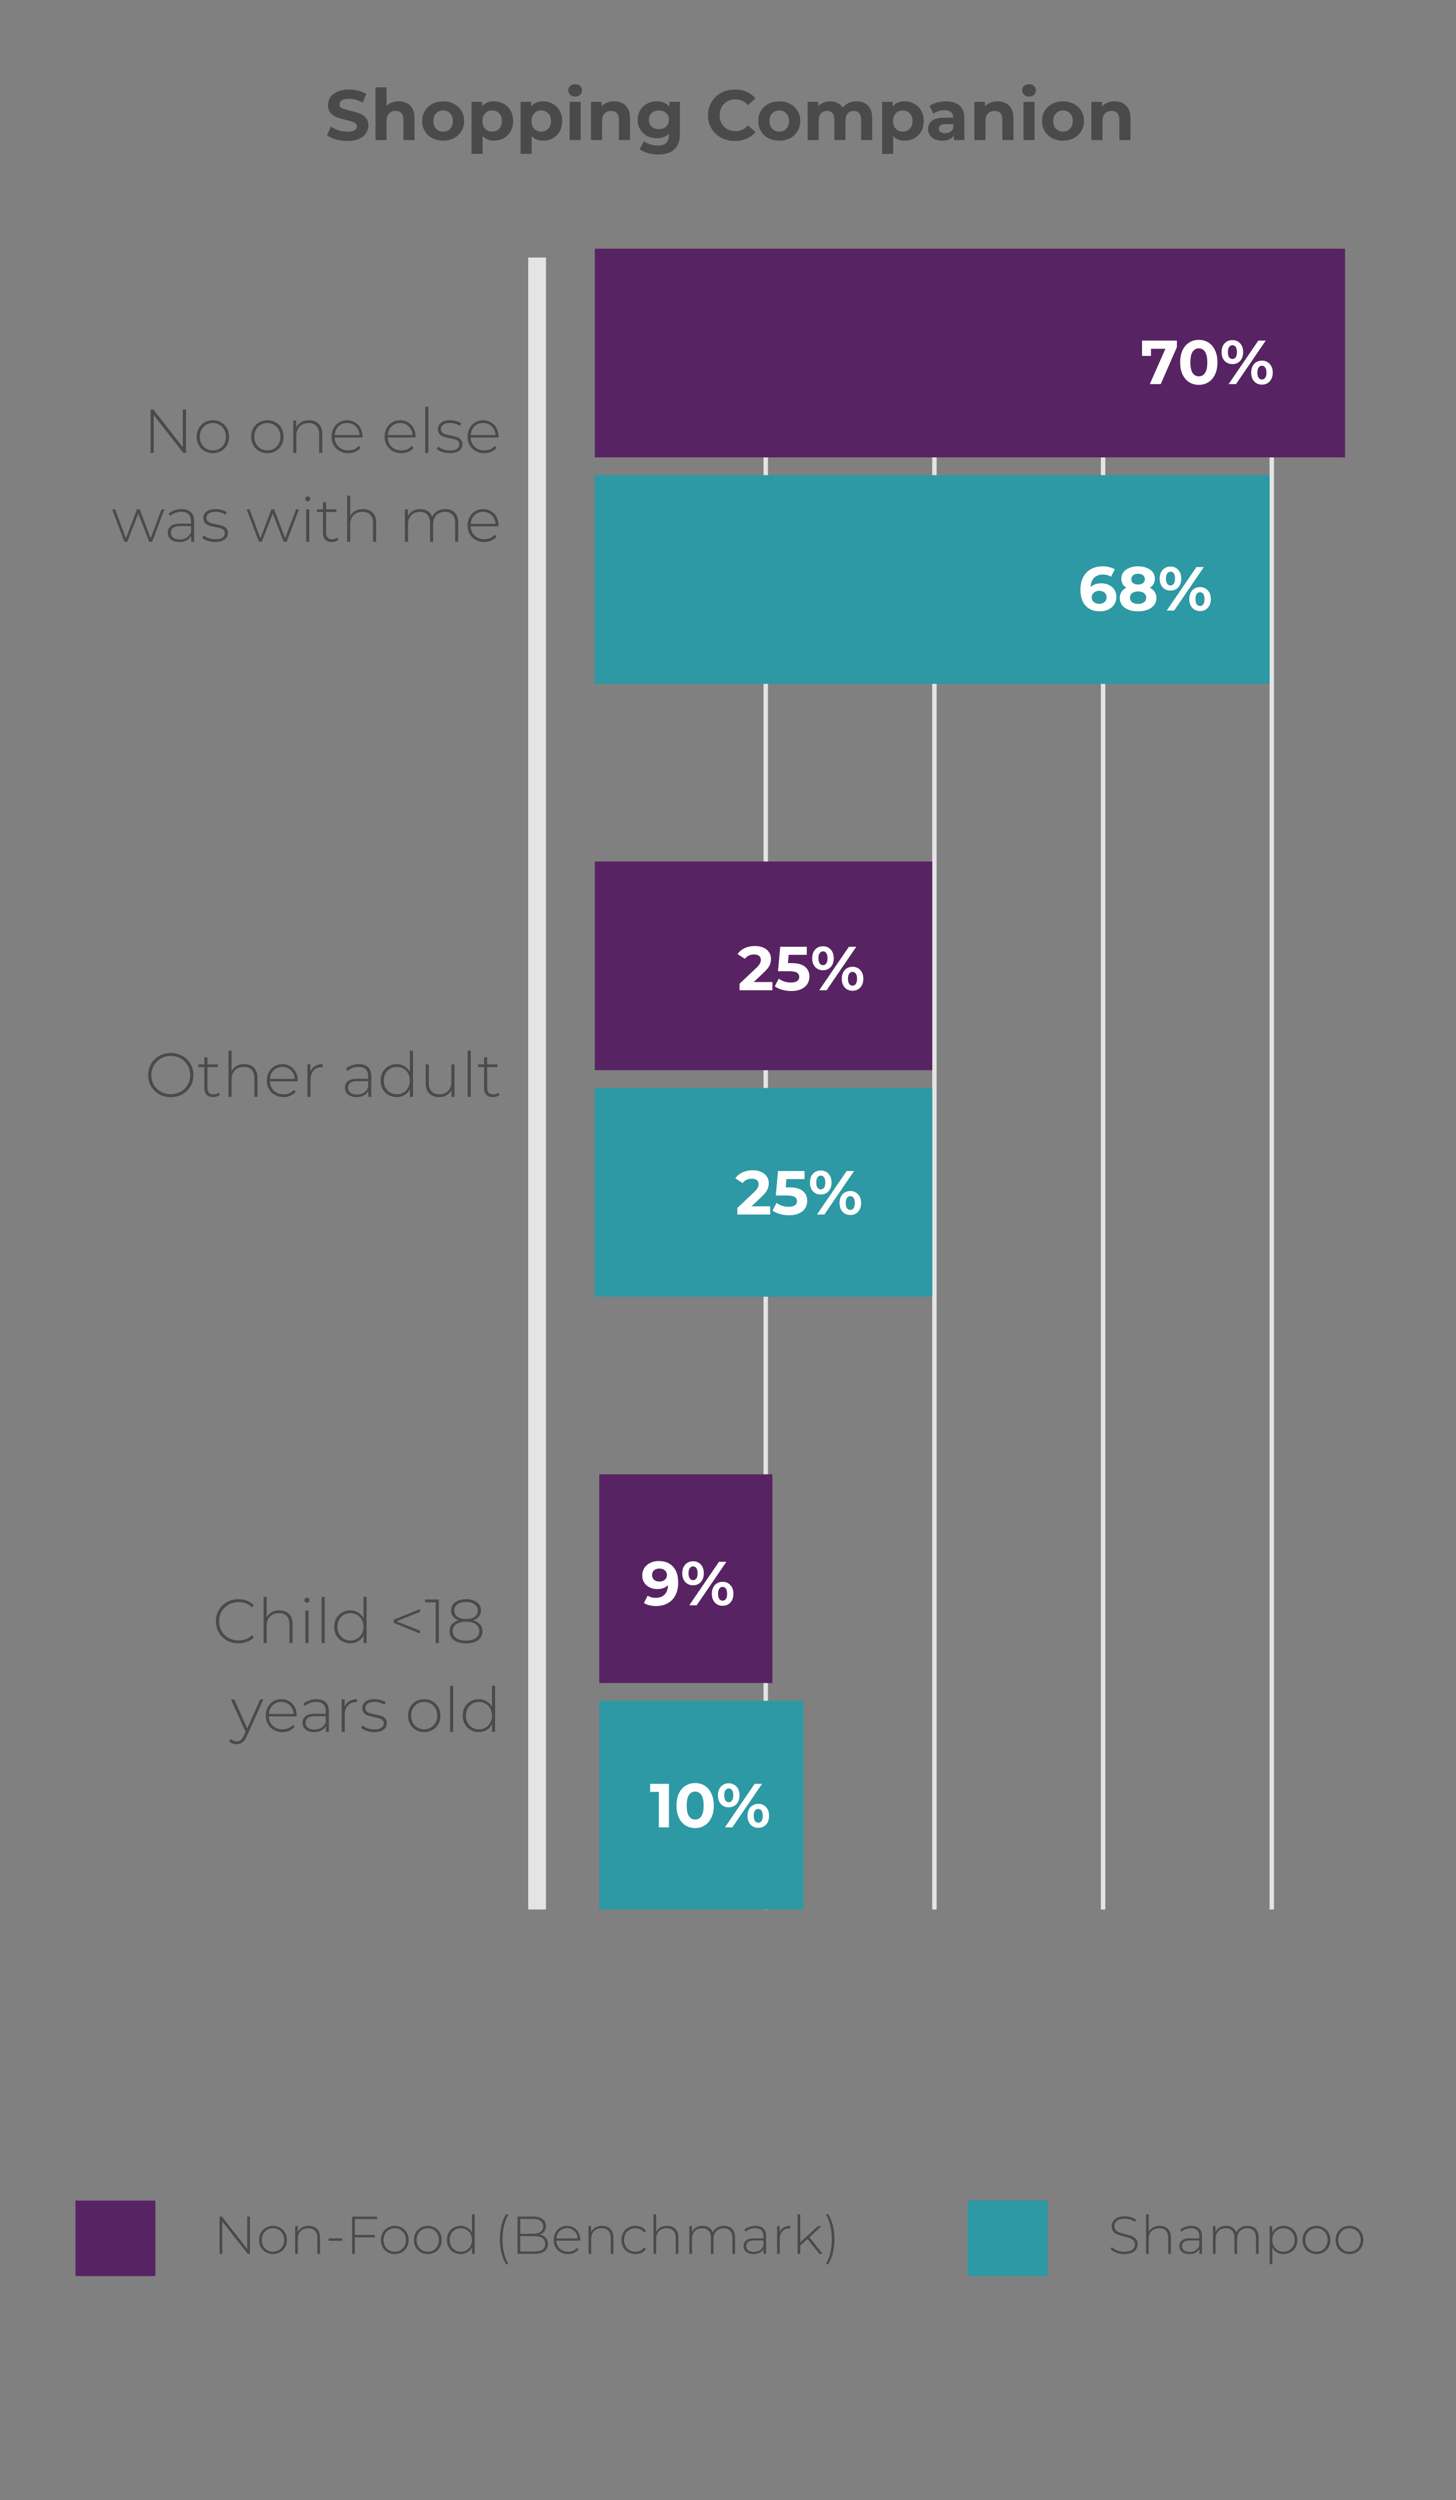 <svg width="328" height="563" viewBox="0 0 328 563" fill="none" xmlns="http://www.w3.org/2000/svg">
<rect x="0" y="0" width="328" height="563" fill="#808080" stroke="none"/>
<g clip-path="url(#clip0_13_249)">
<path d="M253.261 507.613C252.645 507.613 252.057 507.509 251.497 507.301C250.945 507.085 250.513 506.809 250.201 506.473L250.477 506.017C250.773 506.329 251.169 506.585 251.665 506.785C252.169 506.977 252.697 507.073 253.249 507.073C254.049 507.073 254.653 506.921 255.061 506.617C255.469 506.313 255.673 505.917 255.673 505.429C255.673 505.053 255.565 504.753 255.349 504.529C255.133 504.305 254.865 504.133 254.545 504.013C254.225 503.893 253.793 503.769 253.249 503.641C252.633 503.489 252.137 503.341 251.761 503.197C251.393 503.053 251.077 502.833 250.813 502.537C250.557 502.233 250.429 501.829 250.429 501.325C250.429 500.917 250.537 500.545 250.753 500.209C250.969 499.865 251.297 499.593 251.737 499.393C252.185 499.193 252.741 499.093 253.405 499.093C253.869 499.093 254.325 499.161 254.773 499.297C255.221 499.433 255.609 499.617 255.937 499.849L255.709 500.341C255.373 500.109 255.001 499.933 254.593 499.813C254.193 499.693 253.797 499.633 253.405 499.633C252.629 499.633 252.041 499.789 251.641 500.101C251.241 500.413 251.041 500.817 251.041 501.313C251.041 501.689 251.149 501.989 251.365 502.213C251.581 502.437 251.849 502.609 252.169 502.729C252.489 502.849 252.925 502.977 253.477 503.113C254.093 503.265 254.585 503.413 254.953 503.557C255.321 503.701 255.633 503.921 255.889 504.217C256.153 504.505 256.285 504.897 256.285 505.393C256.285 505.801 256.173 506.173 255.949 506.509C255.733 506.845 255.397 507.113 254.941 507.313C254.485 507.513 253.925 507.613 253.261 507.613ZM261.234 501.241C262.018 501.241 262.638 501.469 263.094 501.925C263.55 502.381 263.778 503.037 263.778 503.893V507.553H263.178V503.941C263.178 503.237 262.998 502.701 262.638 502.333C262.286 501.965 261.79 501.781 261.15 501.781C260.414 501.781 259.834 502.001 259.41 502.441C258.986 502.881 258.774 503.473 258.774 504.217V507.553H258.174V498.649H258.774V502.597C258.99 502.165 259.31 501.833 259.734 501.601C260.158 501.361 260.658 501.241 261.234 501.241ZM268.36 501.241C269.136 501.241 269.732 501.441 270.148 501.841C270.564 502.233 270.772 502.813 270.772 503.581V507.553H270.196V506.437C269.996 506.805 269.704 507.093 269.32 507.301C268.936 507.501 268.476 507.601 267.94 507.601C267.244 507.601 266.692 507.437 266.284 507.109C265.884 506.781 265.684 506.349 265.684 505.813C265.684 505.293 265.868 504.873 266.236 504.553C266.612 504.225 267.208 504.061 268.024 504.061H270.172V503.557C270.172 502.973 270.012 502.529 269.692 502.225C269.38 501.921 268.92 501.769 268.312 501.769C267.896 501.769 267.496 501.841 267.112 501.985C266.736 502.129 266.416 502.321 266.152 502.561L265.852 502.129C266.164 501.849 266.54 501.633 266.98 501.481C267.42 501.321 267.88 501.241 268.36 501.241ZM268.024 507.109C268.544 507.109 268.984 506.989 269.344 506.749C269.712 506.509 269.988 506.161 270.172 505.705V504.529H268.036C267.42 504.529 266.972 504.641 266.692 504.865C266.42 505.089 266.284 505.397 266.284 505.789C266.284 506.197 266.436 506.521 266.74 506.761C267.044 506.993 267.472 507.109 268.024 507.109ZM281.044 501.241C281.82 501.241 282.428 501.469 282.868 501.925C283.316 502.381 283.54 503.037 283.54 503.893V507.553H282.94V503.941C282.94 503.237 282.768 502.701 282.424 502.333C282.08 501.965 281.6 501.781 280.984 501.781C280.28 501.781 279.72 502.001 279.304 502.441C278.896 502.881 278.692 503.473 278.692 504.217V507.553H278.092V503.941C278.092 503.237 277.92 502.701 277.576 502.333C277.232 501.965 276.752 501.781 276.136 501.781C275.432 501.781 274.872 502.001 274.456 502.441C274.048 502.881 273.844 503.473 273.844 504.217V507.553H273.244V501.289H273.82V502.633C274.028 502.193 274.336 501.853 274.744 501.613C275.16 501.365 275.652 501.241 276.22 501.241C276.788 501.241 277.268 501.369 277.66 501.625C278.06 501.881 278.344 502.257 278.512 502.753C278.72 502.289 279.044 501.921 279.484 501.649C279.932 501.377 280.452 501.241 281.044 501.241ZM289.162 501.241C289.746 501.241 290.274 501.377 290.746 501.649C291.218 501.921 291.586 502.297 291.85 502.777C292.122 503.257 292.258 503.805 292.258 504.421C292.258 505.037 292.122 505.589 291.85 506.077C291.586 506.557 291.218 506.933 290.746 507.205C290.274 507.469 289.746 507.601 289.162 507.601C288.61 507.601 288.11 507.473 287.662 507.217C287.214 506.953 286.866 506.589 286.618 506.125V509.881H286.018V501.289H286.594V502.765C286.842 502.285 287.19 501.913 287.638 501.649C288.094 501.377 288.602 501.241 289.162 501.241ZM289.126 507.061C289.606 507.061 290.038 506.949 290.422 506.725C290.806 506.501 291.106 506.189 291.322 505.789C291.546 505.389 291.658 504.933 291.658 504.421C291.658 503.909 291.546 503.453 291.322 503.053C291.106 502.653 290.806 502.341 290.422 502.117C290.038 501.893 289.606 501.781 289.126 501.781C288.646 501.781 288.214 501.893 287.83 502.117C287.454 502.341 287.154 502.653 286.93 503.053C286.714 503.453 286.606 503.909 286.606 504.421C286.606 504.933 286.714 505.389 286.93 505.789C287.154 506.189 287.454 506.501 287.83 506.725C288.214 506.949 288.646 507.061 289.126 507.061ZM296.563 507.601C295.971 507.601 295.435 507.465 294.955 507.193C294.483 506.921 294.111 506.545 293.839 506.065C293.567 505.577 293.431 505.029 293.431 504.421C293.431 503.813 293.567 503.269 293.839 502.789C294.111 502.301 294.483 501.921 294.955 501.649C295.435 501.377 295.971 501.241 296.563 501.241C297.155 501.241 297.687 501.377 298.159 501.649C298.639 501.921 299.015 502.301 299.287 502.789C299.559 503.269 299.695 503.813 299.695 504.421C299.695 505.029 299.559 505.577 299.287 506.065C299.015 506.545 298.639 506.921 298.159 507.193C297.687 507.465 297.155 507.601 296.563 507.601ZM296.563 507.061C297.043 507.061 297.471 506.949 297.847 506.725C298.231 506.501 298.531 506.189 298.747 505.789C298.971 505.389 299.083 504.933 299.083 504.421C299.083 503.909 298.971 503.453 298.747 503.053C298.531 502.653 298.231 502.341 297.847 502.117C297.471 501.893 297.043 501.781 296.563 501.781C296.083 501.781 295.651 501.893 295.267 502.117C294.891 502.341 294.591 502.653 294.367 503.053C294.151 503.453 294.043 503.909 294.043 504.421C294.043 504.933 294.151 505.389 294.367 505.789C294.591 506.189 294.891 506.501 295.267 506.725C295.651 506.949 296.083 507.061 296.563 507.061ZM304.005 507.601C303.413 507.601 302.877 507.465 302.397 507.193C301.925 506.921 301.553 506.545 301.281 506.065C301.009 505.577 300.873 505.029 300.873 504.421C300.873 503.813 301.009 503.269 301.281 502.789C301.553 502.301 301.925 501.921 302.397 501.649C302.877 501.377 303.413 501.241 304.005 501.241C304.597 501.241 305.129 501.377 305.601 501.649C306.081 501.921 306.457 502.301 306.729 502.789C307.001 503.269 307.137 503.813 307.137 504.421C307.137 505.029 307.001 505.577 306.729 506.065C306.457 506.545 306.081 506.921 305.601 507.193C305.129 507.465 304.597 507.601 304.005 507.601ZM304.005 507.061C304.485 507.061 304.913 506.949 305.289 506.725C305.673 506.501 305.973 506.189 306.189 505.789C306.413 505.389 306.525 504.933 306.525 504.421C306.525 503.909 306.413 503.453 306.189 503.053C305.973 502.653 305.673 502.341 305.289 502.117C304.913 501.893 304.485 501.781 304.005 501.781C303.525 501.781 303.093 501.893 302.709 502.117C302.333 502.341 302.033 502.653 301.809 503.053C301.593 503.453 301.485 503.909 301.485 504.421C301.485 504.933 301.593 505.389 301.809 505.789C302.033 506.189 302.333 506.501 302.709 506.725C303.093 506.949 303.525 507.061 304.005 507.061Z" fill="#4A4A4A"/>
<path d="M56.304 499.153V507.553H55.8L50.076 500.257V507.553H49.464V499.153H49.98L55.692 506.449V499.153H56.304ZM61.493 507.601C60.901 507.601 60.365 507.465 59.885 507.193C59.413 506.921 59.041 506.545 58.769 506.065C58.497 505.577 58.361 505.029 58.361 504.421C58.361 503.813 58.497 503.269 58.769 502.789C59.041 502.301 59.413 501.921 59.885 501.649C60.365 501.377 60.901 501.241 61.493 501.241C62.085 501.241 62.617 501.377 63.089 501.649C63.569 501.921 63.945 502.301 64.217 502.789C64.489 503.269 64.625 503.813 64.625 504.421C64.625 505.029 64.489 505.577 64.217 506.065C63.945 506.545 63.569 506.921 63.089 507.193C62.617 507.465 62.085 507.601 61.493 507.601ZM61.493 507.061C61.973 507.061 62.401 506.949 62.777 506.725C63.161 506.501 63.461 506.189 63.677 505.789C63.901 505.389 64.013 504.933 64.013 504.421C64.013 503.909 63.901 503.453 63.677 503.053C63.461 502.653 63.161 502.341 62.777 502.117C62.401 501.893 61.973 501.781 61.493 501.781C61.013 501.781 60.581 501.893 60.197 502.117C59.821 502.341 59.521 502.653 59.297 503.053C59.081 503.453 58.973 503.909 58.973 504.421C58.973 504.933 59.081 505.389 59.297 505.789C59.521 506.189 59.821 506.501 60.197 506.725C60.581 506.949 61.013 507.061 61.493 507.061ZM69.547 501.241C70.331 501.241 70.951 501.469 71.407 501.925C71.863 502.381 72.091 503.037 72.091 503.893V507.553H71.491V503.941C71.491 503.237 71.311 502.701 70.951 502.333C70.599 501.965 70.103 501.781 69.463 501.781C68.727 501.781 68.147 502.001 67.723 502.441C67.299 502.881 67.087 503.473 67.087 504.217V507.553H66.487V501.289H67.063V502.645C67.279 502.205 67.599 501.861 68.023 501.613C68.455 501.365 68.963 501.241 69.547 501.241ZM74.033 504.061H77.117V504.601H74.033V504.061ZM79.935 499.705V503.293H84.411V503.845H79.935V507.553H79.323V499.153H84.939V499.705H79.935ZM88.927 507.601C88.335 507.601 87.799 507.465 87.319 507.193C86.847 506.921 86.475 506.545 86.203 506.065C85.931 505.577 85.795 505.029 85.795 504.421C85.795 503.813 85.931 503.269 86.203 502.789C86.475 502.301 86.847 501.921 87.319 501.649C87.799 501.377 88.335 501.241 88.927 501.241C89.519 501.241 90.051 501.377 90.523 501.649C91.003 501.921 91.379 502.301 91.651 502.789C91.923 503.269 92.059 503.813 92.059 504.421C92.059 505.029 91.923 505.577 91.651 506.065C91.379 506.545 91.003 506.921 90.523 507.193C90.051 507.465 89.519 507.601 88.927 507.601ZM88.927 507.061C89.407 507.061 89.835 506.949 90.211 506.725C90.595 506.501 90.895 506.189 91.111 505.789C91.335 505.389 91.447 504.933 91.447 504.421C91.447 503.909 91.335 503.453 91.111 503.053C90.895 502.653 90.595 502.341 90.211 502.117C89.835 501.893 89.407 501.781 88.927 501.781C88.447 501.781 88.015 501.893 87.631 502.117C87.255 502.341 86.955 502.653 86.731 503.053C86.515 503.453 86.407 503.909 86.407 504.421C86.407 504.933 86.515 505.389 86.731 505.789C86.955 506.189 87.255 506.501 87.631 506.725C88.015 506.949 88.447 507.061 88.927 507.061ZM96.368 507.601C95.776 507.601 95.24 507.465 94.76 507.193C94.288 506.921 93.916 506.545 93.644 506.065C93.372 505.577 93.236 505.029 93.236 504.421C93.236 503.813 93.372 503.269 93.644 502.789C93.916 502.301 94.288 501.921 94.76 501.649C95.24 501.377 95.776 501.241 96.368 501.241C96.96 501.241 97.492 501.377 97.964 501.649C98.444 501.921 98.82 502.301 99.092 502.789C99.364 503.269 99.5 503.813 99.5 504.421C99.5 505.029 99.364 505.577 99.092 506.065C98.82 506.545 98.444 506.921 97.964 507.193C97.492 507.465 96.96 507.601 96.368 507.601ZM96.368 507.061C96.848 507.061 97.276 506.949 97.652 506.725C98.036 506.501 98.336 506.189 98.552 505.789C98.776 505.389 98.888 504.933 98.888 504.421C98.888 503.909 98.776 503.453 98.552 503.053C98.336 502.653 98.036 502.341 97.652 502.117C97.276 501.893 96.848 501.781 96.368 501.781C95.888 501.781 95.456 501.893 95.072 502.117C94.696 502.341 94.396 502.653 94.172 503.053C93.956 503.453 93.848 503.909 93.848 504.421C93.848 504.933 93.956 505.389 94.172 505.789C94.396 506.189 94.696 506.501 95.072 506.725C95.456 506.949 95.888 507.061 96.368 507.061ZM106.93 498.649V507.553H106.342V506.077C106.094 506.565 105.746 506.941 105.298 507.205C104.85 507.469 104.342 507.601 103.774 507.601C103.19 507.601 102.662 507.465 102.19 507.193C101.718 506.921 101.346 506.545 101.074 506.065C100.81 505.585 100.678 505.037 100.678 504.421C100.678 503.805 100.81 503.257 101.074 502.777C101.346 502.289 101.718 501.913 102.19 501.649C102.662 501.377 103.19 501.241 103.774 501.241C104.334 501.241 104.834 501.373 105.274 501.637C105.722 501.901 106.074 502.269 106.33 502.741V498.649H106.93ZM103.81 507.061C104.29 507.061 104.718 506.949 105.094 506.725C105.478 506.501 105.778 506.189 105.994 505.789C106.218 505.389 106.33 504.933 106.33 504.421C106.33 503.909 106.218 503.453 105.994 503.053C105.778 502.653 105.478 502.341 105.094 502.117C104.718 501.893 104.29 501.781 103.81 501.781C103.33 501.781 102.898 501.893 102.514 502.117C102.138 502.341 101.838 502.653 101.614 503.053C101.398 503.453 101.29 503.909 101.29 504.421C101.29 504.933 101.398 505.389 101.614 505.789C101.838 506.189 102.138 506.501 102.514 506.725C102.898 506.949 103.33 507.061 103.81 507.061ZM113.982 509.881C113.542 509.145 113.202 508.301 112.962 507.349C112.73 506.397 112.614 505.369 112.614 504.265C112.614 503.161 112.73 502.129 112.962 501.169C113.202 500.201 113.542 499.361 113.982 498.649H114.558C113.654 500.193 113.202 502.065 113.202 504.265C113.202 506.465 113.654 508.337 114.558 509.881H113.982ZM121.581 503.221C122.181 503.333 122.637 503.569 122.949 503.929C123.269 504.289 123.429 504.757 123.429 505.333C123.429 506.045 123.169 506.593 122.649 506.977C122.129 507.361 121.357 507.553 120.333 507.553H116.589V499.153H120.093C121.005 499.153 121.713 499.341 122.217 499.717C122.729 500.085 122.985 500.613 122.985 501.301C122.985 501.781 122.857 502.185 122.601 502.513C122.353 502.841 122.013 503.077 121.581 503.221ZM117.201 499.681V503.029H120.069C120.805 503.029 121.369 502.889 121.761 502.609C122.161 502.321 122.361 501.901 122.361 501.349C122.361 500.805 122.161 500.393 121.761 500.113C121.369 499.825 120.805 499.681 120.069 499.681H117.201ZM120.333 507.025C121.149 507.025 121.765 506.885 122.181 506.605C122.605 506.317 122.817 505.877 122.817 505.285C122.817 504.693 122.605 504.257 122.181 503.977C121.765 503.697 121.149 503.557 120.333 503.557H117.201V507.025H120.333ZM130.712 504.565H125.324C125.34 505.053 125.464 505.489 125.696 505.873C125.928 506.249 126.24 506.541 126.632 506.749C127.032 506.957 127.48 507.061 127.976 507.061C128.384 507.061 128.76 506.989 129.104 506.845C129.456 506.693 129.748 506.473 129.98 506.185L130.328 506.581C130.056 506.909 129.712 507.161 129.296 507.337C128.888 507.513 128.444 507.601 127.964 507.601C127.34 507.601 126.784 507.465 126.296 507.193C125.808 506.921 125.424 506.545 125.144 506.065C124.872 505.585 124.736 505.037 124.736 504.421C124.736 503.813 124.864 503.269 125.12 502.789C125.384 502.301 125.744 501.921 126.2 501.649C126.656 501.377 127.168 501.241 127.736 501.241C128.304 501.241 128.812 501.377 129.26 501.649C129.716 501.913 130.072 502.285 130.328 502.765C130.592 503.245 130.724 503.789 130.724 504.397L130.712 504.565ZM127.736 501.769C127.296 501.769 126.9 501.869 126.548 502.069C126.196 502.261 125.912 502.537 125.696 502.897C125.488 503.249 125.368 503.649 125.336 504.097H130.136C130.112 503.649 129.992 503.249 129.776 502.897C129.56 502.545 129.276 502.269 128.924 502.069C128.572 501.869 128.176 501.769 127.736 501.769ZM135.641 501.241C136.425 501.241 137.045 501.469 137.501 501.925C137.957 502.381 138.185 503.037 138.185 503.893V507.553H137.585V503.941C137.585 503.237 137.405 502.701 137.045 502.333C136.693 501.965 136.197 501.781 135.557 501.781C134.821 501.781 134.241 502.001 133.817 502.441C133.393 502.881 133.181 503.473 133.181 504.217V507.553H132.581V501.289H133.157V502.645C133.373 502.205 133.693 501.861 134.117 501.613C134.549 501.365 135.057 501.241 135.641 501.241ZM143.151 507.601C142.543 507.601 141.999 507.465 141.519 507.193C141.039 506.921 140.663 506.545 140.391 506.065C140.119 505.577 139.983 505.029 139.983 504.421C139.983 503.805 140.119 503.257 140.391 502.777C140.663 502.289 141.039 501.913 141.519 501.649C141.999 501.377 142.543 501.241 143.151 501.241C143.655 501.241 144.111 501.341 144.519 501.541C144.935 501.733 145.271 502.017 145.527 502.393L145.083 502.717C144.859 502.405 144.579 502.173 144.243 502.021C143.915 501.861 143.551 501.781 143.151 501.781C142.663 501.781 142.223 501.893 141.831 502.117C141.447 502.333 141.143 502.641 140.919 503.041C140.703 503.441 140.595 503.901 140.595 504.421C140.595 504.941 140.703 505.401 140.919 505.801C141.143 506.201 141.447 506.513 141.831 506.737C142.223 506.953 142.663 507.061 143.151 507.061C143.551 507.061 143.915 506.985 144.243 506.833C144.579 506.673 144.859 506.437 145.083 506.125L145.527 506.449C145.271 506.825 144.935 507.113 144.519 507.313C144.111 507.505 143.655 507.601 143.151 507.601ZM150.277 501.241C151.061 501.241 151.681 501.469 152.137 501.925C152.593 502.381 152.821 503.037 152.821 503.893V507.553H152.221V503.941C152.221 503.237 152.041 502.701 151.681 502.333C151.329 501.965 150.833 501.781 150.193 501.781C149.457 501.781 148.877 502.001 148.453 502.441C148.029 502.881 147.817 503.473 147.817 504.217V507.553H147.217V498.649H147.817V502.597C148.033 502.165 148.353 501.833 148.777 501.601C149.201 501.361 149.701 501.241 150.277 501.241ZM163.092 501.241C163.868 501.241 164.476 501.469 164.916 501.925C165.364 502.381 165.588 503.037 165.588 503.893V507.553H164.988V503.941C164.988 503.237 164.816 502.701 164.472 502.333C164.128 501.965 163.648 501.781 163.032 501.781C162.328 501.781 161.768 502.001 161.352 502.441C160.944 502.881 160.74 503.473 160.74 504.217V507.553H160.14V503.941C160.14 503.237 159.968 502.701 159.624 502.333C159.28 501.965 158.8 501.781 158.184 501.781C157.48 501.781 156.92 502.001 156.504 502.441C156.096 502.881 155.892 503.473 155.892 504.217V507.553H155.292V501.289H155.868V502.633C156.076 502.193 156.384 501.853 156.792 501.613C157.208 501.365 157.7 501.241 158.268 501.241C158.836 501.241 159.316 501.369 159.708 501.625C160.108 501.881 160.392 502.257 160.56 502.753C160.768 502.289 161.092 501.921 161.532 501.649C161.98 501.377 162.5 501.241 163.092 501.241ZM170.177 501.241C170.953 501.241 171.549 501.441 171.965 501.841C172.381 502.233 172.589 502.813 172.589 503.581V507.553H172.013V506.437C171.813 506.805 171.521 507.093 171.137 507.301C170.753 507.501 170.293 507.601 169.757 507.601C169.061 507.601 168.509 507.437 168.101 507.109C167.701 506.781 167.501 506.349 167.501 505.813C167.501 505.293 167.685 504.873 168.053 504.553C168.429 504.225 169.025 504.061 169.841 504.061H171.989V503.557C171.989 502.973 171.829 502.529 171.509 502.225C171.197 501.921 170.737 501.769 170.129 501.769C169.713 501.769 169.313 501.841 168.929 501.985C168.553 502.129 168.233 502.321 167.969 502.561L167.669 502.129C167.981 501.849 168.357 501.633 168.797 501.481C169.237 501.321 169.697 501.241 170.177 501.241ZM169.841 507.109C170.361 507.109 170.801 506.989 171.161 506.749C171.529 506.509 171.805 506.161 171.989 505.705V504.529H169.853C169.237 504.529 168.789 504.641 168.509 504.865C168.237 505.089 168.101 505.397 168.101 505.789C168.101 506.197 168.253 506.521 168.557 506.761C168.861 506.993 169.289 507.109 169.841 507.109ZM175.637 502.657C175.829 502.201 176.129 501.853 176.537 501.613C176.945 501.365 177.441 501.241 178.025 501.241V501.829L177.881 501.817C177.185 501.817 176.641 502.037 176.249 502.477C175.857 502.909 175.661 503.513 175.661 504.289V507.553H175.061V501.289H175.637V502.657ZM181.91 504.205L180.278 505.693V507.553H179.678V498.649H180.278V504.949L184.286 501.289H185.054L182.354 503.821L185.318 507.553H184.574L181.91 504.205ZM186.037 509.881C186.501 509.097 186.841 508.241 187.057 507.313C187.273 506.385 187.381 505.369 187.381 504.265C187.381 503.161 187.273 502.145 187.057 501.217C186.841 500.289 186.501 499.433 186.037 498.649H186.601C187.049 499.361 187.389 500.201 187.621 501.169C187.861 502.129 187.981 503.161 187.981 504.265C187.981 505.369 187.861 506.401 187.621 507.361C187.389 508.313 187.049 509.153 186.601 509.881H186.037Z" fill="#4A4A4A"/>
<rect x="17" y="495.553" width="18" height="17" fill="#582362"/>
<rect x="218" y="495.553" width="18" height="17" fill="#2C99A4"/>
<path d="M78.235 31.745C77.349 31.745 76.491 31.628 75.659 31.393C74.837 31.148 74.176 30.833 73.675 30.449L74.555 28.497C75.035 28.849 75.605 29.132 76.267 29.345C76.928 29.558 77.589 29.665 78.251 29.665C78.987 29.665 79.531 29.558 79.883 29.345C80.235 29.121 80.411 28.828 80.411 28.465C80.411 28.198 80.304 27.98 80.091 27.809C79.888 27.628 79.621 27.484 79.291 27.377C78.971 27.27 78.533 27.153 77.979 27.025C77.125 26.822 76.427 26.62 75.883 26.417C75.339 26.214 74.869 25.889 74.475 25.441C74.091 24.993 73.899 24.396 73.899 23.649C73.899 22.998 74.075 22.412 74.427 21.889C74.779 21.356 75.307 20.934 76.011 20.625C76.725 20.316 77.595 20.161 78.619 20.161C79.333 20.161 80.032 20.246 80.715 20.417C81.397 20.588 81.995 20.833 82.507 21.153L81.707 23.121C80.672 22.534 79.637 22.241 78.603 22.241C77.877 22.241 77.339 22.358 76.987 22.593C76.645 22.828 76.475 23.137 76.475 23.521C76.475 23.905 76.672 24.193 77.067 24.385C77.472 24.566 78.085 24.748 78.907 24.929C79.76 25.132 80.459 25.334 81.003 25.537C81.547 25.74 82.011 26.06 82.395 26.497C82.789 26.934 82.987 27.526 82.987 28.273C82.987 28.913 82.805 29.5 82.443 30.033C82.091 30.556 81.557 30.972 80.843 31.281C80.128 31.59 79.259 31.745 78.235 31.745ZM89.814 22.817C90.88 22.817 91.739 23.137 92.39 23.777C93.051 24.417 93.382 25.366 93.382 26.625V31.553H90.886V27.009C90.886 26.326 90.736 25.82 90.438 25.489C90.139 25.148 89.707 24.977 89.142 24.977C88.512 24.977 88.011 25.174 87.638 25.569C87.264 25.953 87.078 26.529 87.078 27.297V31.553H84.582V19.681H87.078V23.841C87.408 23.51 87.808 23.26 88.278 23.089C88.747 22.908 89.259 22.817 89.814 22.817ZM99.834 31.681C98.927 31.681 98.111 31.494 97.386 31.121C96.671 30.737 96.111 30.209 95.706 29.537C95.301 28.865 95.098 28.102 95.098 27.249C95.098 26.396 95.301 25.633 95.706 24.961C96.111 24.289 96.671 23.766 97.386 23.393C98.111 23.009 98.927 22.817 99.834 22.817C100.741 22.817 101.551 23.009 102.266 23.393C102.981 23.766 103.541 24.289 103.946 24.961C104.351 25.633 104.554 26.396 104.554 27.249C104.554 28.102 104.351 28.865 103.946 29.537C103.541 30.209 102.981 30.737 102.266 31.121C101.551 31.494 100.741 31.681 99.834 31.681ZM99.834 29.633C100.474 29.633 100.997 29.42 101.402 28.993C101.818 28.556 102.026 27.974 102.026 27.249C102.026 26.524 101.818 25.948 101.402 25.521C100.997 25.084 100.474 24.865 99.834 24.865C99.194 24.865 98.666 25.084 98.25 25.521C97.834 25.948 97.626 26.524 97.626 27.249C97.626 27.974 97.834 28.556 98.25 28.993C98.666 29.42 99.194 29.633 99.834 29.633ZM111.31 22.817C112.11 22.817 112.836 23.004 113.486 23.377C114.148 23.74 114.665 24.257 115.038 24.929C115.412 25.59 115.598 26.364 115.598 27.249C115.598 28.134 115.412 28.913 115.038 29.585C114.665 30.246 114.148 30.764 113.486 31.137C112.836 31.5 112.11 31.681 111.31 31.681C110.212 31.681 109.348 31.334 108.718 30.641V34.657H106.222V22.945H108.606V23.937C109.225 23.19 110.126 22.817 111.31 22.817ZM110.878 29.633C111.518 29.633 112.041 29.42 112.446 28.993C112.862 28.556 113.07 27.974 113.07 27.249C113.07 26.524 112.862 25.948 112.446 25.521C112.041 25.084 111.518 24.865 110.878 24.865C110.238 24.865 109.71 25.084 109.294 25.521C108.889 25.948 108.686 26.524 108.686 27.249C108.686 27.974 108.889 28.556 109.294 28.993C109.71 29.42 110.238 29.633 110.878 29.633ZM122.357 22.817C123.157 22.817 123.883 23.004 124.533 23.377C125.195 23.74 125.712 24.257 126.085 24.929C126.459 25.59 126.645 26.364 126.645 27.249C126.645 28.134 126.459 28.913 126.085 29.585C125.712 30.246 125.195 30.764 124.533 31.137C123.883 31.5 123.157 31.681 122.357 31.681C121.259 31.681 120.395 31.334 119.765 30.641V34.657H117.269V22.945H119.653V23.937C120.272 23.19 121.173 22.817 122.357 22.817ZM121.925 29.633C122.565 29.633 123.088 29.42 123.493 28.993C123.909 28.556 124.117 27.974 124.117 27.249C124.117 26.524 123.909 25.948 123.493 25.521C123.088 25.084 122.565 24.865 121.925 24.865C121.285 24.865 120.757 25.084 120.341 25.521C119.936 25.948 119.733 26.524 119.733 27.249C119.733 27.974 119.936 28.556 120.341 28.993C120.757 29.42 121.285 29.633 121.925 29.633ZM128.316 22.945H130.812V31.553H128.316V22.945ZM129.564 21.745C129.105 21.745 128.732 21.612 128.444 21.345C128.156 21.078 128.012 20.748 128.012 20.353C128.012 19.958 128.156 19.628 128.444 19.361C128.732 19.094 129.105 18.961 129.564 18.961C130.023 18.961 130.396 19.089 130.684 19.345C130.972 19.601 131.116 19.921 131.116 20.305C131.116 20.721 130.972 21.068 130.684 21.345C130.396 21.612 130.023 21.745 129.564 21.745ZM138.361 22.817C139.427 22.817 140.286 23.137 140.937 23.777C141.598 24.417 141.929 25.366 141.929 26.625V31.553H139.433V27.009C139.433 26.326 139.283 25.82 138.985 25.489C138.686 25.148 138.254 24.977 137.689 24.977C137.059 24.977 136.558 25.174 136.185 25.569C135.811 25.953 135.625 26.529 135.625 27.297V31.553H133.129V22.945H135.513V23.953C135.843 23.59 136.254 23.313 136.745 23.121C137.235 22.918 137.774 22.817 138.361 22.817ZM153.165 22.945V30.113C153.165 31.692 152.754 32.865 151.933 33.633C151.111 34.401 149.911 34.785 148.333 34.785C147.501 34.785 146.711 34.684 145.965 34.481C145.218 34.278 144.599 33.985 144.109 33.601L145.101 31.809C145.463 32.108 145.922 32.342 146.477 32.513C147.031 32.694 147.586 32.785 148.141 32.785C149.005 32.785 149.639 32.588 150.045 32.193C150.461 31.809 150.669 31.222 150.669 30.433V30.065C150.018 30.78 149.111 31.137 147.949 31.137C147.159 31.137 146.434 30.966 145.773 30.625C145.122 30.273 144.605 29.782 144.221 29.153C143.837 28.524 143.645 27.798 143.645 26.977C143.645 26.156 143.837 25.43 144.221 24.801C144.605 24.172 145.122 23.686 145.773 23.345C146.434 22.993 147.159 22.817 147.949 22.817C149.197 22.817 150.146 23.228 150.797 24.049V22.945H153.165ZM148.445 29.089C149.106 29.089 149.645 28.897 150.061 28.513C150.487 28.118 150.701 27.606 150.701 26.977C150.701 26.348 150.487 25.841 150.061 25.457C149.645 25.062 149.106 24.865 148.445 24.865C147.783 24.865 147.239 25.062 146.813 25.457C146.386 25.841 146.173 26.348 146.173 26.977C146.173 27.606 146.386 28.118 146.813 28.513C147.239 28.897 147.783 29.089 148.445 29.089ZM165.555 31.745C164.414 31.745 163.379 31.5 162.451 31.009C161.534 30.508 160.809 29.82 160.275 28.945C159.753 28.06 159.491 27.062 159.491 25.953C159.491 24.844 159.753 23.852 160.275 22.977C160.809 22.092 161.534 21.404 162.451 20.913C163.379 20.412 164.419 20.161 165.571 20.161C166.542 20.161 167.417 20.332 168.195 20.673C168.985 21.014 169.646 21.505 170.179 22.145L168.515 23.681C167.758 22.806 166.819 22.369 165.699 22.369C165.006 22.369 164.387 22.524 163.843 22.833C163.299 23.132 162.873 23.553 162.563 24.097C162.265 24.641 162.115 25.26 162.115 25.953C162.115 26.646 162.265 27.265 162.563 27.809C162.873 28.353 163.299 28.78 163.843 29.089C164.387 29.388 165.006 29.537 165.699 29.537C166.819 29.537 167.758 29.094 168.515 28.209L170.179 29.745C169.646 30.396 168.985 30.892 168.195 31.233C167.406 31.574 166.526 31.745 165.555 31.745ZM175.553 31.681C174.646 31.681 173.83 31.494 173.105 31.121C172.39 30.737 171.83 30.209 171.425 29.537C171.019 28.865 170.817 28.102 170.817 27.249C170.817 26.396 171.019 25.633 171.425 24.961C171.83 24.289 172.39 23.766 173.105 23.393C173.83 23.009 174.646 22.817 175.553 22.817C176.459 22.817 177.27 23.009 177.985 23.393C178.699 23.766 179.259 24.289 179.665 24.961C180.07 25.633 180.273 26.396 180.273 27.249C180.273 28.102 180.07 28.865 179.665 29.537C179.259 30.209 178.699 30.737 177.985 31.121C177.27 31.494 176.459 31.681 175.553 31.681ZM175.553 29.633C176.193 29.633 176.715 29.42 177.121 28.993C177.537 28.556 177.745 27.974 177.745 27.249C177.745 26.524 177.537 25.948 177.121 25.521C176.715 25.084 176.193 24.865 175.553 24.865C174.913 24.865 174.385 25.084 173.969 25.521C173.553 25.948 173.345 26.524 173.345 27.249C173.345 27.974 173.553 28.556 173.969 28.993C174.385 29.42 174.913 29.633 175.553 29.633ZM192.965 22.817C194.042 22.817 194.896 23.137 195.525 23.777C196.165 24.406 196.485 25.356 196.485 26.625V31.553H193.989V27.009C193.989 26.326 193.845 25.82 193.557 25.489C193.28 25.148 192.88 24.977 192.357 24.977C191.77 24.977 191.306 25.169 190.965 25.553C190.624 25.926 190.453 26.486 190.453 27.233V31.553H187.957V27.009C187.957 25.654 187.413 24.977 186.325 24.977C185.749 24.977 185.29 25.169 184.949 25.553C184.608 25.926 184.437 26.486 184.437 27.233V31.553H181.941V22.945H184.325V23.937C184.645 23.574 185.034 23.297 185.493 23.105C185.962 22.913 186.474 22.817 187.029 22.817C187.637 22.817 188.186 22.94 188.677 23.185C189.168 23.42 189.562 23.766 189.861 24.225C190.213 23.777 190.656 23.43 191.189 23.185C191.733 22.94 192.325 22.817 192.965 22.817ZM203.81 22.817C204.61 22.817 205.336 23.004 205.986 23.377C206.648 23.74 207.165 24.257 207.538 24.929C207.912 25.59 208.098 26.364 208.098 27.249C208.098 28.134 207.912 28.913 207.538 29.585C207.165 30.246 206.648 30.764 205.986 31.137C205.336 31.5 204.61 31.681 203.81 31.681C202.712 31.681 201.848 31.334 201.218 30.641V34.657H198.722V22.945H201.106V23.937C201.725 23.19 202.626 22.817 203.81 22.817ZM203.378 29.633C204.018 29.633 204.541 29.42 204.946 28.993C205.362 28.556 205.57 27.974 205.57 27.249C205.57 26.524 205.362 25.948 204.946 25.521C204.541 25.084 204.018 24.865 203.378 24.865C202.738 24.865 202.21 25.084 201.794 25.521C201.389 25.948 201.186 26.524 201.186 27.249C201.186 27.974 201.389 28.556 201.794 28.993C202.21 29.42 202.738 29.633 203.378 29.633ZM213.101 22.817C214.434 22.817 215.458 23.137 216.173 23.777C216.887 24.406 217.245 25.361 217.245 26.641V31.553H214.909V30.481C214.439 31.281 213.565 31.681 212.285 31.681C211.623 31.681 211.047 31.569 210.557 31.345C210.077 31.121 209.709 30.812 209.453 30.417C209.197 30.022 209.069 29.574 209.069 29.073C209.069 28.273 209.367 27.644 209.965 27.185C210.573 26.726 211.506 26.497 212.765 26.497H214.749C214.749 25.953 214.583 25.537 214.253 25.249C213.922 24.95 213.426 24.801 212.765 24.801C212.306 24.801 211.853 24.876 211.405 25.025C210.967 25.164 210.594 25.356 210.285 25.601L209.389 23.857C209.858 23.526 210.418 23.27 211.069 23.089C211.73 22.908 212.407 22.817 213.101 22.817ZM212.909 30.001C213.335 30.001 213.714 29.905 214.045 29.713C214.375 29.51 214.61 29.217 214.749 28.833V27.953H213.037C212.013 27.953 211.501 28.289 211.501 28.961C211.501 29.281 211.623 29.537 211.869 29.729C212.125 29.91 212.471 30.001 212.909 30.001ZM224.736 22.817C225.802 22.817 226.661 23.137 227.312 23.777C227.973 24.417 228.304 25.366 228.304 26.625V31.553H225.808V27.009C225.808 26.326 225.658 25.82 225.36 25.489C225.061 25.148 224.629 24.977 224.064 24.977C223.434 24.977 222.933 25.174 222.56 25.569C222.186 25.953 222 26.529 222 27.297V31.553H219.504V22.945H221.888V23.953C222.218 23.59 222.629 23.313 223.12 23.121C223.61 22.918 224.149 22.817 224.736 22.817ZM230.566 22.945H233.062V31.553H230.566V22.945ZM231.814 21.745C231.355 21.745 230.982 21.612 230.694 21.345C230.406 21.078 230.262 20.748 230.262 20.353C230.262 19.958 230.406 19.628 230.694 19.361C230.982 19.094 231.355 18.961 231.814 18.961C232.273 18.961 232.646 19.089 232.934 19.345C233.222 19.601 233.366 19.921 233.366 20.305C233.366 20.721 233.222 21.068 232.934 21.345C232.646 21.612 232.273 21.745 231.814 21.745ZM239.475 31.681C238.568 31.681 237.752 31.494 237.027 31.121C236.312 30.737 235.752 30.209 235.347 29.537C234.941 28.865 234.739 28.102 234.739 27.249C234.739 26.396 234.941 25.633 235.347 24.961C235.752 24.289 236.312 23.766 237.027 23.393C237.752 23.009 238.568 22.817 239.475 22.817C240.381 22.817 241.192 23.009 241.907 23.393C242.621 23.766 243.181 24.289 243.587 24.961C243.992 25.633 244.195 26.396 244.195 27.249C244.195 28.102 243.992 28.865 243.587 29.537C243.181 30.209 242.621 30.737 241.907 31.121C241.192 31.494 240.381 31.681 239.475 31.681ZM239.475 29.633C240.115 29.633 240.637 29.42 241.043 28.993C241.459 28.556 241.667 27.974 241.667 27.249C241.667 26.524 241.459 25.948 241.043 25.521C240.637 25.084 240.115 24.865 239.475 24.865C238.835 24.865 238.307 25.084 237.891 25.521C237.475 25.948 237.267 26.524 237.267 27.249C237.267 27.974 237.475 28.556 237.891 28.993C238.307 29.42 238.835 29.633 239.475 29.633ZM251.095 22.817C252.162 22.817 253.02 23.137 253.671 23.777C254.332 24.417 254.663 25.366 254.663 26.625V31.553H252.167V27.009C252.167 26.326 252.018 25.82 251.719 25.489C251.42 25.148 250.988 24.977 250.423 24.977C249.794 24.977 249.292 25.174 248.919 25.569C248.546 25.953 248.359 26.529 248.359 27.297V31.553H245.863V22.945H248.247V23.953C248.578 23.59 248.988 23.313 249.479 23.121C249.97 22.918 250.508 22.817 251.095 22.817Z" fill="#4A4A4A"/>
<line x1="286.5" y1="58" x2="286.5" y2="430" stroke="#E4E4E4"/>
<line x1="210.5" y1="58" x2="210.5" y2="430" stroke="#E4E4E4"/>
<line x1="248.5" y1="58" x2="248.5" y2="430" stroke="#E4E4E4"/>
<line x1="172.5" y1="58" x2="172.5" y2="430" stroke="#E4E4E4"/>
<line x1="121" y1="58" x2="121" y2="430" stroke="#E4E4E4" stroke-width="4"/>
<path d="M41.901 92.2L41.901 102L41.313 102L34.635 93.488L34.635 102L33.921 102L33.921 92.2L34.523 92.2L41.187 100.712L41.187 92.2L41.901 92.2ZM47.955 102.056C47.264 102.056 46.639 101.897 46.079 101.58C45.529 101.263 45.094 100.824 44.777 100.264C44.46 99.695 44.301 99.055 44.301 98.346C44.301 97.637 44.46 97.002 44.777 96.442C45.094 95.873 45.529 95.429 46.079 95.112C46.639 94.795 47.264 94.636 47.955 94.636C48.646 94.636 49.267 94.795 49.817 95.112C50.377 95.429 50.816 95.873 51.133 96.442C51.45 97.002 51.609 97.637 51.609 98.346C51.609 99.055 51.45 99.695 51.133 100.264C50.816 100.824 50.377 101.263 49.817 101.58C49.267 101.897 48.646 102.056 47.955 102.056ZM47.955 101.426C48.515 101.426 49.014 101.295 49.453 101.034C49.901 100.773 50.251 100.409 50.503 99.942C50.764 99.475 50.895 98.943 50.895 98.346C50.895 97.749 50.764 97.217 50.503 96.75C50.251 96.283 49.901 95.919 49.453 95.658C49.014 95.397 48.515 95.266 47.955 95.266C47.395 95.266 46.891 95.397 46.443 95.658C46.005 95.919 45.654 96.283 45.393 96.75C45.141 97.217 45.015 97.749 45.015 98.346C45.015 98.943 45.141 99.475 45.393 99.942C45.654 100.409 46.005 100.773 46.443 101.034C46.891 101.295 47.395 101.426 47.955 101.426ZM60.233 102.056C59.542 102.056 58.916 101.897 58.356 101.58C57.806 101.263 57.372 100.824 57.054 100.264C56.737 99.695 56.578 99.055 56.578 98.346C56.578 97.637 56.737 97.002 57.054 96.442C57.372 95.873 57.806 95.429 58.356 95.112C58.916 94.795 59.542 94.636 60.233 94.636C60.923 94.636 61.544 94.795 62.094 95.112C62.654 95.429 63.093 95.873 63.41 96.442C63.728 97.002 63.886 97.637 63.886 98.346C63.886 99.055 63.728 99.695 63.41 100.264C63.093 100.824 62.654 101.263 62.094 101.58C61.544 101.897 60.923 102.056 60.233 102.056ZM60.233 101.426C60.792 101.426 61.292 101.295 61.73 101.034C62.178 100.773 62.529 100.409 62.781 99.942C63.042 99.475 63.172 98.943 63.172 98.346C63.172 97.749 63.042 97.217 62.781 96.75C62.529 96.283 62.178 95.919 61.73 95.658C61.292 95.397 60.792 95.266 60.233 95.266C59.672 95.266 59.169 95.397 58.721 95.658C58.282 95.919 57.932 96.283 57.67 96.75C57.419 97.217 57.292 97.749 57.292 98.346C57.292 98.943 57.419 99.475 57.67 99.942C57.932 100.409 58.282 100.773 58.721 101.034C59.169 101.295 59.672 101.426 60.233 101.426ZM69.628 94.636C70.543 94.636 71.266 94.902 71.798 95.434C72.33 95.966 72.596 96.731 72.596 97.73L72.596 102L71.896 102L71.896 97.786C71.896 96.965 71.686 96.339 71.266 95.91C70.856 95.481 70.277 95.266 69.53 95.266C68.671 95.266 67.995 95.523 67.5 96.036C67.005 96.549 66.758 97.24 66.758 98.108L66.758 102L66.058 102L66.058 94.692L66.73 94.692L66.73 96.274C66.982 95.761 67.356 95.359 67.85 95.07C68.354 94.781 68.947 94.636 69.628 94.636ZM81.666 98.514L75.38 98.514C75.398 99.083 75.543 99.592 75.814 100.04C76.084 100.479 76.448 100.819 76.906 101.062C77.372 101.305 77.895 101.426 78.474 101.426C78.95 101.426 79.388 101.342 79.79 101.174C80.2 100.997 80.541 100.74 80.812 100.404L81.218 100.866C80.9 101.249 80.499 101.543 80.014 101.748C79.538 101.953 79.02 102.056 78.46 102.056C77.732 102.056 77.083 101.897 76.514 101.58C75.944 101.263 75.496 100.824 75.17 100.264C74.852 99.704 74.694 99.065 74.694 98.346C74.694 97.637 74.843 97.002 75.142 96.442C75.45 95.873 75.87 95.429 76.402 95.112C76.934 94.795 77.531 94.636 78.194 94.636C78.856 94.636 79.449 94.795 79.972 95.112C80.504 95.42 80.919 95.854 81.218 96.414C81.526 96.974 81.68 97.609 81.68 98.318L81.666 98.514ZM78.194 95.252C77.68 95.252 77.218 95.369 76.808 95.602C76.397 95.826 76.066 96.148 75.814 96.568C75.571 96.979 75.431 97.445 75.394 97.968L80.994 97.968C80.966 97.445 80.826 96.979 80.574 96.568C80.322 96.157 79.99 95.835 79.58 95.602C79.169 95.369 78.707 95.252 78.194 95.252ZM93.615 98.514L87.329 98.514C87.348 99.083 87.492 99.592 87.763 100.04C88.034 100.479 88.398 100.819 88.855 101.062C89.322 101.305 89.844 101.426 90.423 101.426C90.899 101.426 91.338 101.342 91.739 101.174C92.15 100.997 92.49 100.74 92.761 100.404L93.167 100.866C92.85 101.249 92.448 101.543 91.963 101.748C91.487 101.953 90.969 102.056 90.409 102.056C89.681 102.056 89.032 101.897 88.463 101.58C87.894 101.263 87.446 100.824 87.119 100.264C86.802 99.704 86.643 99.065 86.643 98.346C86.643 97.637 86.792 97.002 87.091 96.442C87.399 95.873 87.819 95.429 88.351 95.112C88.883 94.795 89.48 94.636 90.143 94.636C90.806 94.636 91.398 94.795 91.921 95.112C92.453 95.42 92.868 95.854 93.167 96.414C93.475 96.974 93.629 97.609 93.629 98.318L93.615 98.514ZM90.143 95.252C89.63 95.252 89.168 95.369 88.757 95.602C88.346 95.826 88.015 96.148 87.763 96.568C87.52 96.979 87.38 97.445 87.343 97.968L92.943 97.968C92.915 97.445 92.775 96.979 92.523 96.568C92.271 96.157 91.94 95.835 91.529 95.602C91.118 95.369 90.656 95.252 90.143 95.252ZM95.794 91.612L96.495 91.612L96.495 102L95.794 102L95.794 91.612ZM101.293 102.056C100.705 102.056 100.145 101.967 99.613 101.79C99.081 101.613 98.665 101.389 98.367 101.118L98.689 100.558C98.987 100.81 99.37 101.02 99.837 101.188C100.313 101.356 100.808 101.44 101.321 101.44C102.058 101.44 102.6 101.319 102.945 101.076C103.3 100.833 103.477 100.497 103.477 100.068C103.477 99.76 103.379 99.517 103.183 99.34C102.996 99.163 102.763 99.032 102.483 98.948C102.203 98.864 101.816 98.775 101.321 98.682C100.742 98.579 100.276 98.467 99.921 98.346C99.566 98.225 99.263 98.029 99.011 97.758C98.759 97.487 98.633 97.114 98.633 96.638C98.633 96.059 98.871 95.583 99.347 95.21C99.832 94.827 100.518 94.636 101.405 94.636C101.872 94.636 102.334 94.701 102.791 94.832C103.248 94.963 103.622 95.135 103.911 95.35L103.589 95.91C103.29 95.695 102.95 95.532 102.567 95.42C102.184 95.308 101.792 95.252 101.391 95.252C100.71 95.252 100.196 95.378 99.851 95.63C99.505 95.882 99.333 96.213 99.333 96.624C99.333 96.951 99.431 97.207 99.627 97.394C99.823 97.571 100.061 97.707 100.341 97.8C100.63 97.884 101.032 97.977 101.545 98.08C102.114 98.183 102.572 98.295 102.917 98.416C103.272 98.528 103.57 98.715 103.813 98.976C104.056 99.237 104.177 99.597 104.177 100.054C104.177 100.661 103.925 101.146 103.421 101.51C102.917 101.874 102.208 102.056 101.293 102.056ZM112.304 98.514L106.018 98.514C106.037 99.083 106.182 99.592 106.452 100.04C106.723 100.479 107.087 100.819 107.544 101.062C108.011 101.305 108.534 101.426 109.112 101.426C109.588 101.426 110.027 101.342 110.428 101.174C110.839 100.997 111.18 100.74 111.45 100.404L111.856 100.866C111.539 101.249 111.138 101.543 110.652 101.748C110.176 101.953 109.658 102.056 109.098 102.056C108.37 102.056 107.722 101.897 107.152 101.58C106.583 101.263 106.135 100.824 105.808 100.264C105.491 99.704 105.332 99.065 105.332 98.346C105.332 97.637 105.482 97.002 105.78 96.442C106.088 95.873 106.508 95.429 107.04 95.112C107.572 94.795 108.17 94.636 108.832 94.636C109.495 94.636 110.088 94.795 110.61 95.112C111.142 95.42 111.558 95.854 111.856 96.414C112.164 96.974 112.318 97.609 112.318 98.318L112.304 98.514ZM108.832 95.252C108.319 95.252 107.857 95.369 107.446 95.602C107.036 95.826 106.704 96.148 106.452 96.568C106.21 96.979 106.07 97.445 106.032 97.968L111.632 97.968C111.604 97.445 111.464 96.979 111.212 96.568C110.96 96.157 110.629 95.835 110.218 95.602C109.808 95.369 109.346 95.252 108.832 95.252ZM37.045 114.692L34.273 122L33.615 122L31.151 115.658L28.673 122L28.029 122L25.257 114.692L25.929 114.692L28.365 121.216L30.857 114.692L31.459 114.692L33.937 121.202L36.401 114.692L37.045 114.692ZM40.919 114.636C41.824 114.636 42.519 114.869 43.005 115.336C43.49 115.793 43.733 116.47 43.733 117.366L43.733 122L43.061 122L43.061 120.698C42.827 121.127 42.487 121.463 42.039 121.706C41.591 121.939 41.054 122.056 40.429 122.056C39.617 122.056 38.973 121.865 38.497 121.482C38.03 121.099 37.797 120.595 37.797 119.97C37.797 119.363 38.011 118.873 38.441 118.5C38.879 118.117 39.575 117.926 40.527 117.926L43.033 117.926L43.033 117.338C43.033 116.657 42.846 116.139 42.473 115.784C42.109 115.429 41.572 115.252 40.863 115.252C40.377 115.252 39.911 115.336 39.463 115.504C39.024 115.672 38.651 115.896 38.343 116.176L37.993 115.672C38.357 115.345 38.795 115.093 39.309 114.916C39.822 114.729 40.359 114.636 40.919 114.636ZM40.527 121.482C41.133 121.482 41.647 121.342 42.067 121.062C42.496 120.782 42.818 120.376 43.033 119.844L43.033 118.472L40.541 118.472C39.822 118.472 39.299 118.603 38.973 118.864C38.655 119.125 38.497 119.485 38.497 119.942C38.497 120.418 38.674 120.796 39.029 121.076C39.383 121.347 39.883 121.482 40.527 121.482ZM48.465 122.056C47.877 122.056 47.317 121.967 46.785 121.79C46.253 121.613 45.837 121.389 45.539 121.118L45.861 120.558C46.159 120.81 46.542 121.02 47.009 121.188C47.485 121.356 47.979 121.44 48.493 121.44C49.23 121.44 49.771 121.319 50.117 121.076C50.471 120.833 50.649 120.497 50.649 120.068C50.649 119.76 50.551 119.517 50.355 119.34C50.168 119.163 49.935 119.032 49.655 118.948C49.375 118.864 48.987 118.775 48.493 118.682C47.914 118.579 47.447 118.467 47.093 118.346C46.738 118.225 46.435 118.029 46.183 117.758C45.931 117.487 45.805 117.114 45.805 116.638C45.805 116.059 46.043 115.583 46.519 115.21C47.004 114.827 47.69 114.636 48.577 114.636C49.043 114.636 49.505 114.701 49.963 114.832C50.42 114.963 50.793 115.135 51.083 115.35L50.761 115.91C50.462 115.695 50.121 115.532 49.739 115.42C49.356 115.308 48.964 115.252 48.563 115.252C47.881 115.252 47.368 115.378 47.023 115.63C46.677 115.882 46.505 116.213 46.505 116.624C46.505 116.951 46.603 117.207 46.799 117.394C46.995 117.571 47.233 117.707 47.513 117.8C47.802 117.884 48.203 117.977 48.717 118.08C49.286 118.183 49.743 118.295 50.089 118.416C50.443 118.528 50.742 118.715 50.985 118.976C51.227 119.237 51.349 119.597 51.349 120.054C51.349 120.661 51.097 121.146 50.593 121.51C50.089 121.874 49.379 122.056 48.465 122.056ZM67.342 114.692L64.57 122L63.912 122L61.448 115.658L58.97 122L58.326 122L55.554 114.692L56.226 114.692L58.662 121.216L61.154 114.692L61.756 114.692L64.234 121.202L66.698 114.692L67.342 114.692ZM68.97 114.692L69.67 114.692L69.67 122L68.97 122L68.97 114.692ZM69.32 112.914C69.162 112.914 69.026 112.863 68.914 112.76C68.802 112.648 68.746 112.513 68.746 112.354C68.746 112.195 68.802 112.06 68.914 111.948C69.026 111.836 69.162 111.78 69.32 111.78C69.479 111.78 69.614 111.836 69.726 111.948C69.838 112.051 69.894 112.181 69.894 112.34C69.894 112.499 69.838 112.634 69.726 112.746C69.614 112.858 69.479 112.914 69.32 112.914ZM76.247 121.538C76.069 121.706 75.845 121.837 75.575 121.93C75.313 122.014 75.038 122.056 74.749 122.056C74.114 122.056 73.624 121.883 73.279 121.538C72.933 121.183 72.761 120.693 72.761 120.068L72.761 115.294L71.417 115.294L71.417 114.692L72.761 114.692L72.761 113.096L73.461 113.096L73.461 114.692L75.785 114.692L75.785 115.294L73.461 115.294L73.461 119.998C73.461 120.474 73.573 120.838 73.797 121.09C74.03 121.333 74.371 121.454 74.819 121.454C75.276 121.454 75.654 121.319 75.953 121.048L76.247 121.538ZM81.769 114.636C82.683 114.636 83.407 114.902 83.939 115.434C84.471 115.966 84.737 116.731 84.737 117.73L84.737 122L84.037 122L84.037 117.786C84.037 116.965 83.827 116.339 83.407 115.91C82.996 115.481 82.417 115.266 81.671 115.266C80.812 115.266 80.135 115.523 79.641 116.036C79.146 116.549 78.899 117.24 78.899 118.108L78.899 122L78.199 122L78.199 111.612L78.899 111.612L78.899 116.218C79.151 115.714 79.524 115.327 80.019 115.056C80.513 114.776 81.097 114.636 81.769 114.636ZM100.314 114.636C101.22 114.636 101.929 114.902 102.442 115.434C102.965 115.966 103.226 116.731 103.226 117.73L103.226 122L102.526 122L102.526 117.786C102.526 116.965 102.326 116.339 101.924 115.91C101.523 115.481 100.963 115.266 100.244 115.266C99.423 115.266 98.77 115.523 98.284 116.036C97.808 116.549 97.57 117.24 97.57 118.108L97.57 122L96.87 122L96.87 117.786C96.87 116.965 96.67 116.339 96.268 115.91C95.867 115.481 95.307 115.266 94.588 115.266C93.767 115.266 93.114 115.523 92.628 116.036C92.152 116.549 91.914 117.24 91.914 118.108L91.914 122L91.214 122L91.214 114.692L91.886 114.692L91.886 116.26C92.129 115.747 92.488 115.35 92.964 115.07C93.45 114.781 94.024 114.636 94.686 114.636C95.349 114.636 95.909 114.785 96.366 115.084C96.833 115.383 97.164 115.821 97.36 116.4C97.603 115.859 97.981 115.429 98.494 115.112C99.017 114.795 99.624 114.636 100.314 114.636ZM112.304 118.514L106.018 118.514C106.037 119.083 106.182 119.592 106.452 120.04C106.723 120.479 107.087 120.819 107.544 121.062C108.011 121.305 108.534 121.426 109.112 121.426C109.588 121.426 110.027 121.342 110.428 121.174C110.839 120.997 111.18 120.74 111.45 120.404L111.856 120.866C111.539 121.249 111.138 121.543 110.652 121.748C110.176 121.953 109.658 122.056 109.098 122.056C108.37 122.056 107.722 121.897 107.152 121.58C106.583 121.263 106.135 120.824 105.808 120.264C105.491 119.704 105.332 119.065 105.332 118.346C105.332 117.637 105.482 117.002 105.78 116.442C106.088 115.873 106.508 115.429 107.04 115.112C107.572 114.795 108.17 114.636 108.832 114.636C109.495 114.636 110.088 114.795 110.61 115.112C111.142 115.42 111.558 115.854 111.856 116.414C112.164 116.974 112.318 117.609 112.318 118.318L112.304 118.514ZM108.832 115.252C108.319 115.252 107.857 115.369 107.446 115.602C107.036 115.826 106.704 116.148 106.452 116.568C106.21 116.979 106.07 117.445 106.032 117.968L111.632 117.968C111.604 117.445 111.464 116.979 111.212 116.568C110.96 116.157 110.629 115.835 110.218 115.602C109.808 115.369 109.346 115.252 108.832 115.252Z" fill="#4A4A4A"/>
<path d="M38.475 247.07C37.514 247.07 36.646 246.855 35.871 246.426C35.097 245.987 34.485 245.39 34.037 244.634C33.599 243.878 33.379 243.033 33.379 242.1C33.379 241.167 33.599 240.322 34.037 239.566C34.485 238.81 35.097 238.217 35.871 237.788C36.646 237.349 37.514 237.13 38.475 237.13C39.437 237.13 40.305 237.345 41.079 237.774C41.854 238.203 42.461 238.796 42.899 239.552C43.347 240.308 43.571 241.157 43.571 242.1C43.571 243.043 43.347 243.892 42.899 244.648C42.461 245.404 41.854 245.997 41.079 246.426C40.305 246.855 39.437 247.07 38.475 247.07ZM38.475 246.412C39.297 246.412 40.039 246.225 40.701 245.852C41.364 245.479 41.887 244.965 42.269 244.312C42.652 243.649 42.843 242.912 42.843 242.1C42.843 241.288 42.652 240.555 42.269 239.902C41.887 239.239 41.364 238.721 40.701 238.348C40.039 237.975 39.297 237.788 38.475 237.788C37.654 237.788 36.907 237.975 36.235 238.348C35.573 238.721 35.05 239.239 34.667 239.902C34.285 240.555 34.093 241.288 34.093 242.1C34.093 242.912 34.285 243.649 34.667 244.312C35.05 244.965 35.573 245.479 36.235 245.852C36.907 246.225 37.654 246.412 38.475 246.412ZM49.518 246.538C49.341 246.706 49.117 246.837 48.846 246.93C48.585 247.014 48.309 247.056 48.02 247.056C47.386 247.056 46.895 246.883 46.55 246.538C46.205 246.183 46.032 245.693 46.032 245.068L46.032 240.294L44.688 240.294L44.688 239.692L46.032 239.692L46.032 238.096L46.732 238.096L46.732 239.692L49.056 239.692L49.056 240.294L46.732 240.294L46.732 244.998C46.732 245.474 46.844 245.838 47.068 246.09C47.301 246.333 47.642 246.454 48.09 246.454C48.547 246.454 48.925 246.319 49.224 246.048L49.518 246.538ZM55.04 239.636C55.955 239.636 56.678 239.902 57.21 240.434C57.742 240.966 58.008 241.731 58.008 242.73L58.008 247L57.308 247L57.308 242.786C57.308 241.965 57.098 241.339 56.678 240.91C56.268 240.481 55.689 240.266 54.942 240.266C54.084 240.266 53.407 240.523 52.912 241.036C52.418 241.549 52.17 242.24 52.17 243.108L52.17 247L51.47 247L51.47 236.612L52.17 236.612L52.17 241.218C52.422 240.714 52.796 240.327 53.29 240.056C53.785 239.776 54.368 239.636 55.04 239.636ZM67.078 243.514L60.792 243.514C60.811 244.083 60.955 244.592 61.226 245.04C61.497 245.479 61.861 245.819 62.318 246.062C62.785 246.305 63.307 246.426 63.886 246.426C64.362 246.426 64.801 246.342 65.202 246.174C65.613 245.997 65.953 245.74 66.224 245.404L66.63 245.866C66.313 246.249 65.911 246.543 65.426 246.748C64.95 246.953 64.432 247.056 63.872 247.056C63.144 247.056 62.495 246.897 61.926 246.58C61.357 246.263 60.909 245.824 60.582 245.264C60.265 244.704 60.106 244.065 60.106 243.346C60.106 242.637 60.255 242.002 60.554 241.442C60.862 240.873 61.282 240.429 61.814 240.112C62.346 239.795 62.943 239.636 63.606 239.636C64.269 239.636 64.861 239.795 65.384 240.112C65.916 240.42 66.331 240.854 66.63 241.414C66.938 241.974 67.092 242.609 67.092 243.318L67.078 243.514ZM63.606 240.252C63.093 240.252 62.631 240.369 62.22 240.602C61.809 240.826 61.478 241.148 61.226 241.568C60.983 241.979 60.843 242.445 60.806 242.968L66.406 242.968C66.378 242.445 66.238 241.979 65.986 241.568C65.734 241.157 65.403 240.835 64.992 240.602C64.581 240.369 64.119 240.252 63.606 240.252ZM69.929 241.288C70.153 240.756 70.503 240.35 70.979 240.07C71.455 239.781 72.034 239.636 72.715 239.636L72.715 240.322L72.547 240.308C71.735 240.308 71.101 240.565 70.643 241.078C70.186 241.582 69.957 242.287 69.957 243.192L69.957 247L69.257 247L69.257 239.692L69.929 239.692L69.929 241.288ZM80.827 239.636C81.732 239.636 82.428 239.869 82.913 240.336C83.398 240.793 83.641 241.47 83.641 242.366L83.641 247L82.969 247L82.969 245.698C82.736 246.127 82.395 246.463 81.947 246.706C81.499 246.939 80.962 247.056 80.337 247.056C79.525 247.056 78.881 246.865 78.405 246.482C77.938 246.099 77.705 245.595 77.705 244.97C77.705 244.363 77.92 243.873 78.349 243.5C78.788 243.117 79.483 242.926 80.435 242.926L82.941 242.926L82.941 242.338C82.941 241.657 82.754 241.139 82.381 240.784C82.017 240.429 81.48 240.252 80.771 240.252C80.286 240.252 79.819 240.336 79.371 240.504C78.932 240.672 78.559 240.896 78.251 241.176L77.901 240.672C78.265 240.345 78.704 240.093 79.217 239.916C79.73 239.729 80.267 239.636 80.827 239.636ZM80.435 246.482C81.042 246.482 81.555 246.342 81.975 246.062C82.404 245.782 82.726 245.376 82.941 244.844L82.941 243.472L80.449 243.472C79.73 243.472 79.208 243.603 78.881 243.864C78.564 244.125 78.405 244.485 78.405 244.942C78.405 245.418 78.582 245.796 78.937 246.076C79.292 246.347 79.791 246.482 80.435 246.482ZM93.035 236.612L93.035 247L92.349 247L92.349 245.278C92.059 245.847 91.653 246.286 91.131 246.594C90.608 246.902 90.015 247.056 89.353 247.056C88.671 247.056 88.055 246.897 87.505 246.58C86.954 246.263 86.52 245.824 86.203 245.264C85.895 244.704 85.741 244.065 85.741 243.346C85.741 242.627 85.895 241.988 86.203 241.428C86.52 240.859 86.954 240.42 87.505 240.112C88.055 239.795 88.671 239.636 89.353 239.636C90.006 239.636 90.589 239.79 91.103 240.098C91.625 240.406 92.036 240.835 92.335 241.386L92.335 236.612L93.035 236.612ZM89.395 246.426C89.955 246.426 90.454 246.295 90.893 246.034C91.341 245.773 91.691 245.409 91.943 244.942C92.204 244.475 92.335 243.943 92.335 243.346C92.335 242.749 92.204 242.217 91.943 241.75C91.691 241.283 91.341 240.919 90.893 240.658C90.454 240.397 89.955 240.266 89.395 240.266C88.835 240.266 88.331 240.397 87.883 240.658C87.444 240.919 87.094 241.283 86.833 241.75C86.581 242.217 86.455 242.749 86.455 243.346C86.455 243.943 86.581 244.475 86.833 244.942C87.094 245.409 87.444 245.773 87.883 246.034C88.331 246.295 88.835 246.426 89.395 246.426ZM102.384 239.692L102.384 247L101.712 247L101.712 245.432C101.469 245.945 101.11 246.347 100.634 246.636C100.158 246.916 99.598 247.056 98.954 247.056C98.002 247.056 97.255 246.79 96.714 246.258C96.173 245.726 95.902 244.961 95.902 243.962L95.902 239.692L96.602 239.692L96.602 243.906C96.602 244.727 96.812 245.353 97.232 245.782C97.652 246.211 98.245 246.426 99.01 246.426C99.831 246.426 100.48 246.169 100.956 245.656C101.441 245.143 101.684 244.452 101.684 243.584L101.684 239.692L102.384 239.692ZM105.351 236.612L106.051 236.612L106.051 247L105.351 247L105.351 236.612ZM112.532 246.538C112.355 246.706 112.131 246.837 111.86 246.93C111.599 247.014 111.323 247.056 111.034 247.056C110.399 247.056 109.909 246.883 109.564 246.538C109.219 246.183 109.046 245.693 109.046 245.068L109.046 240.294L107.702 240.294L107.702 239.692L109.046 239.692L109.046 238.096L109.746 238.096L109.746 239.692L112.07 239.692L112.07 240.294L109.746 240.294L109.746 244.998C109.746 245.474 109.858 245.838 110.082 246.09C110.315 246.333 110.656 246.454 111.104 246.454C111.561 246.454 111.939 246.319 112.238 246.048L112.532 246.538Z" fill="#4A4A4A"/>
<path d="M53.719 370.07C52.758 370.07 51.89 369.855 51.115 369.426C50.35 368.997 49.743 368.404 49.295 367.648C48.856 366.892 48.637 366.043 48.637 365.1C48.637 364.157 48.856 363.308 49.295 362.552C49.743 361.796 50.35 361.203 51.115 360.774C51.89 360.345 52.758 360.13 53.719 360.13C54.428 360.13 55.082 360.247 55.679 360.48C56.276 360.704 56.785 361.04 57.205 361.488L56.757 361.95C55.973 361.175 54.97 360.788 53.747 360.788C52.926 360.788 52.179 360.975 51.507 361.348C50.835 361.721 50.308 362.239 49.925 362.902C49.542 363.555 49.351 364.288 49.351 365.1C49.351 365.912 49.542 366.649 49.925 367.312C50.308 367.965 50.835 368.479 51.507 368.852C52.179 369.225 52.926 369.412 53.747 369.412C54.961 369.412 55.964 369.02 56.757 368.236L57.205 368.698C56.785 369.146 56.272 369.487 55.665 369.72C55.068 369.953 54.419 370.07 53.719 370.07ZM62.943 362.636C63.857 362.636 64.581 362.902 65.113 363.434C65.645 363.966 65.911 364.731 65.911 365.73L65.911 370L65.211 370L65.211 365.786C65.211 364.965 65.001 364.339 64.581 363.91C64.17 363.481 63.591 363.266 62.845 363.266C61.986 363.266 61.309 363.523 60.815 364.036C60.32 364.549 60.073 365.24 60.073 366.108L60.073 370L59.373 370L59.373 359.612L60.073 359.612L60.073 364.218C60.325 363.714 60.698 363.327 61.193 363.056C61.687 362.776 62.271 362.636 62.943 362.636ZM68.793 362.692L69.493 362.692L69.493 370L68.793 370L68.793 362.692ZM69.143 360.914C68.984 360.914 68.849 360.863 68.737 360.76C68.625 360.648 68.569 360.513 68.569 360.354C68.569 360.195 68.625 360.06 68.737 359.948C68.849 359.836 68.984 359.78 69.143 359.78C69.301 359.78 69.437 359.836 69.549 359.948C69.661 360.051 69.717 360.181 69.717 360.34C69.717 360.499 69.661 360.634 69.549 360.746C69.437 360.858 69.301 360.914 69.143 360.914ZM72.443 359.612L73.143 359.612L73.143 370L72.443 370L72.443 359.612ZM82.589 359.612L82.589 370L81.903 370L81.903 368.278C81.614 368.847 81.208 369.286 80.685 369.594C80.163 369.902 79.57 370.056 78.907 370.056C78.226 370.056 77.61 369.897 77.059 369.58C76.509 369.263 76.075 368.824 75.757 368.264C75.449 367.704 75.295 367.065 75.295 366.346C75.295 365.627 75.449 364.988 75.757 364.428C76.075 363.859 76.509 363.42 77.059 363.112C77.61 362.795 78.226 362.636 78.907 362.636C79.561 362.636 80.144 362.79 80.657 363.098C81.18 363.406 81.591 363.835 81.889 364.386L81.889 359.612L82.589 359.612ZM78.949 369.426C79.509 369.426 80.009 369.295 80.447 369.034C80.895 368.773 81.245 368.409 81.497 367.942C81.759 367.475 81.889 366.943 81.889 366.346C81.889 365.749 81.759 365.217 81.497 364.75C81.245 364.283 80.895 363.919 80.447 363.658C80.009 363.397 79.509 363.266 78.949 363.266C78.389 363.266 77.885 363.397 77.437 363.658C76.999 363.919 76.649 364.283 76.387 364.75C76.135 365.217 76.009 365.749 76.009 366.346C76.009 366.943 76.135 367.475 76.387 367.942C76.649 368.409 76.999 368.773 77.437 369.034C77.885 369.295 78.389 369.426 78.949 369.426ZM94.61 362.986L89.332 365.1L94.61 367.214L94.61 367.858L88.66 365.436L88.66 364.764L94.61 362.342L94.61 362.986ZM98.857 360.2L98.857 370L98.143 370L98.143 360.844L95.749 360.844L95.749 360.2L98.857 360.2ZM106.579 364.876C107.251 365.053 107.769 365.352 108.133 365.772C108.506 366.192 108.693 366.705 108.693 367.312C108.693 368.171 108.361 368.847 107.699 369.342C107.036 369.827 106.126 370.07 104.969 370.07C103.821 370.07 102.915 369.827 102.253 369.342C101.599 368.847 101.273 368.171 101.273 367.312C101.273 366.696 101.45 366.183 101.805 365.772C102.169 365.352 102.687 365.053 103.359 364.876C102.799 364.689 102.369 364.409 102.071 364.036C101.772 363.663 101.623 363.205 101.623 362.664C101.623 361.88 101.926 361.264 102.533 360.816C103.139 360.359 103.951 360.13 104.969 360.13C105.986 360.13 106.803 360.359 107.419 360.816C108.035 361.273 108.343 361.889 108.343 362.664C108.343 363.196 108.189 363.653 107.881 364.036C107.582 364.409 107.148 364.689 106.579 364.876ZM102.337 362.678C102.337 363.266 102.565 363.733 103.023 364.078C103.489 364.423 104.138 364.596 104.969 364.596C105.799 364.596 106.448 364.428 106.915 364.092C107.391 363.747 107.629 363.28 107.629 362.692C107.629 362.095 107.386 361.623 106.901 361.278C106.425 360.923 105.781 360.746 104.969 360.746C104.157 360.746 103.513 360.919 103.037 361.264C102.57 361.609 102.337 362.081 102.337 362.678ZM104.969 369.454C105.911 369.454 106.649 369.263 107.181 368.88C107.713 368.497 107.979 367.975 107.979 367.312C107.979 366.659 107.713 366.141 107.181 365.758C106.649 365.375 105.911 365.184 104.969 365.184C104.035 365.184 103.303 365.375 102.771 365.758C102.248 366.141 101.987 366.659 101.987 367.312C101.987 367.975 102.248 368.497 102.771 368.88C103.293 369.263 104.026 369.454 104.969 369.454ZM59.332 382.692L55.58 390.994C55.3 391.638 54.974 392.095 54.6 392.366C54.236 392.637 53.802 392.772 53.298 392.772C52.962 392.772 52.645 392.716 52.346 392.604C52.057 392.492 51.81 392.329 51.604 392.114L51.954 391.582C52.328 391.965 52.78 392.156 53.312 392.156C53.667 392.156 53.97 392.058 54.222 391.862C54.474 391.666 54.708 391.33 54.922 390.854L55.314 389.972L52.024 382.692L52.766 382.692L55.692 389.23L58.618 382.692L59.332 382.692ZM66.832 386.514L60.546 386.514C60.565 387.083 60.709 387.592 60.98 388.04C61.251 388.479 61.614 388.819 62.072 389.062C62.538 389.305 63.061 389.426 63.64 389.426C64.116 389.426 64.555 389.342 64.956 389.174C65.367 388.997 65.707 388.74 65.978 388.404L66.384 388.866C66.067 389.249 65.665 389.543 65.18 389.748C64.704 389.953 64.186 390.056 63.626 390.056C62.898 390.056 62.249 389.897 61.68 389.58C61.111 389.263 60.663 388.824 60.336 388.264C60.019 387.704 59.86 387.065 59.86 386.346C59.86 385.637 60.009 385.002 60.308 384.442C60.616 383.873 61.036 383.429 61.568 383.112C62.1 382.795 62.697 382.636 63.36 382.636C64.022 382.636 64.615 382.795 65.138 383.112C65.67 383.42 66.085 383.854 66.384 384.414C66.692 384.974 66.846 385.609 66.846 386.318L66.832 386.514ZM63.36 383.252C62.846 383.252 62.385 383.369 61.974 383.602C61.563 383.826 61.232 384.148 60.98 384.568C60.737 384.979 60.597 385.445 60.56 385.968L66.16 385.968C66.132 385.445 65.992 384.979 65.74 384.568C65.488 384.157 65.156 383.835 64.746 383.602C64.335 383.369 63.873 383.252 63.36 383.252ZM71.27 382.636C72.176 382.636 72.871 382.869 73.356 383.336C73.842 383.793 74.084 384.47 74.084 385.366L74.084 390L73.412 390L73.412 388.698C73.179 389.127 72.838 389.463 72.39 389.706C71.942 389.939 71.406 390.056 70.78 390.056C69.968 390.056 69.324 389.865 68.848 389.482C68.382 389.099 68.148 388.595 68.148 387.97C68.148 387.363 68.363 386.873 68.792 386.5C69.231 386.117 69.926 385.926 70.878 385.926L73.384 385.926L73.384 385.338C73.384 384.657 73.198 384.139 72.824 383.784C72.46 383.429 71.924 383.252 71.214 383.252C70.729 383.252 70.262 383.336 69.814 383.504C69.376 383.672 69.002 383.896 68.694 384.176L68.344 383.672C68.708 383.345 69.147 383.093 69.66 382.916C70.174 382.729 70.71 382.636 71.27 382.636ZM70.878 389.482C71.485 389.482 71.998 389.342 72.418 389.062C72.848 388.782 73.17 388.376 73.384 387.844L73.384 386.472L70.892 386.472C70.174 386.472 69.651 386.603 69.324 386.864C69.007 387.125 68.848 387.485 68.848 387.942C68.848 388.418 69.026 388.796 69.38 389.076C69.735 389.347 70.234 389.482 70.878 389.482ZM77.64 384.288C77.864 383.756 78.214 383.35 78.69 383.07C79.166 382.781 79.745 382.636 80.426 382.636L80.426 383.322L80.258 383.308C79.446 383.308 78.812 383.565 78.354 384.078C77.897 384.582 77.668 385.287 77.668 386.192L77.668 390L76.968 390L76.968 382.692L77.64 382.692L77.64 384.288ZM84.271 390.056C83.683 390.056 83.123 389.967 82.591 389.79C82.059 389.613 81.644 389.389 81.345 389.118L81.667 388.558C81.966 388.81 82.349 389.02 82.815 389.188C83.291 389.356 83.786 389.44 84.299 389.44C85.037 389.44 85.578 389.319 85.923 389.076C86.278 388.833 86.455 388.497 86.455 388.068C86.455 387.76 86.357 387.517 86.161 387.34C85.975 387.163 85.741 387.032 85.461 386.948C85.181 386.864 84.794 386.775 84.299 386.682C83.721 386.579 83.254 386.467 82.899 386.346C82.545 386.225 82.241 386.029 81.989 385.758C81.737 385.487 81.611 385.114 81.611 384.638C81.611 384.059 81.849 383.583 82.325 383.21C82.811 382.827 83.497 382.636 84.383 382.636C84.85 382.636 85.312 382.701 85.769 382.832C86.227 382.963 86.6 383.135 86.889 383.35L86.567 383.91C86.269 383.695 85.928 383.532 85.545 383.42C85.163 383.308 84.771 383.252 84.369 383.252C83.688 383.252 83.175 383.378 82.829 383.63C82.484 383.882 82.311 384.213 82.311 384.624C82.311 384.951 82.409 385.207 82.605 385.394C82.801 385.571 83.039 385.707 83.319 385.8C83.609 385.884 84.01 385.977 84.523 386.08C85.093 386.183 85.55 386.295 85.895 386.416C86.25 386.528 86.549 386.715 86.791 386.976C87.034 387.237 87.155 387.597 87.155 388.054C87.155 388.661 86.903 389.146 86.399 389.51C85.895 389.874 85.186 390.056 84.271 390.056ZM95.561 390.056C94.87 390.056 94.245 389.897 93.685 389.58C93.134 389.263 92.7 388.824 92.383 388.264C92.065 387.695 91.907 387.055 91.907 386.346C91.907 385.637 92.065 385.002 92.383 384.442C92.7 383.873 93.134 383.429 93.685 383.112C94.245 382.795 94.87 382.636 95.561 382.636C96.251 382.636 96.872 382.795 97.423 383.112C97.983 383.429 98.421 383.873 98.739 384.442C99.056 385.002 99.215 385.637 99.215 386.346C99.215 387.055 99.056 387.695 98.739 388.264C98.421 388.824 97.983 389.263 97.423 389.58C96.872 389.897 96.251 390.056 95.561 390.056ZM95.561 389.426C96.121 389.426 96.62 389.295 97.059 389.034C97.507 388.773 97.857 388.409 98.109 387.942C98.37 387.475 98.501 386.943 98.501 386.346C98.501 385.749 98.37 385.217 98.109 384.75C97.857 384.283 97.507 383.919 97.059 383.658C96.62 383.397 96.121 383.266 95.561 383.266C95.001 383.266 94.497 383.397 94.049 383.658C93.61 383.919 93.26 384.283 92.999 384.75C92.747 385.217 92.621 385.749 92.621 386.346C92.621 386.943 92.747 387.475 92.999 387.942C93.26 388.409 93.61 388.773 94.049 389.034C94.497 389.295 95.001 389.426 95.561 389.426ZM101.386 379.612L102.086 379.612L102.086 390L101.386 390L101.386 379.612ZM111.533 379.612L111.533 390L110.847 390L110.847 388.278C110.557 388.847 110.151 389.286 109.629 389.594C109.106 389.902 108.513 390.056 107.851 390.056C107.169 390.056 106.553 389.897 106.003 389.58C105.452 389.263 105.018 388.824 104.701 388.264C104.393 387.704 104.239 387.065 104.239 386.346C104.239 385.627 104.393 384.988 104.701 384.428C105.018 383.859 105.452 383.42 106.003 383.112C106.553 382.795 107.169 382.636 107.851 382.636C108.504 382.636 109.087 382.79 109.601 383.098C110.123 383.406 110.534 383.835 110.833 384.386L110.833 379.612L111.533 379.612ZM107.893 389.426C108.453 389.426 108.952 389.295 109.391 389.034C109.839 388.773 110.189 388.409 110.441 387.942C110.702 387.475 110.833 386.943 110.833 386.346C110.833 385.749 110.702 385.217 110.441 384.75C110.189 384.283 109.839 383.919 109.391 383.658C108.952 383.397 108.453 383.266 107.893 383.266C107.333 383.266 106.829 383.397 106.381 383.658C105.942 383.919 105.592 384.283 105.331 384.75C105.079 385.217 104.953 385.749 104.953 386.346C104.953 386.943 105.079 387.475 105.331 387.942C105.592 388.409 105.942 388.773 106.381 389.034C106.829 389.295 107.333 389.426 107.893 389.426Z" fill="#4A4A4A"/>
<rect x="134" y="194" width="76" height="47" fill="#582362"/>
<rect x="134" y="107" width="152" height="47" fill="#2C99A4"/>
<rect x="134" y="56" width="169" height="47" fill="#582362"/>
<rect x="134" y="245" width="76" height="47" fill="#2C99A4"/>
<rect x="135" y="332" width="39" height="47" fill="#582362"/>
<rect x="135" y="383" width="46" height="47" fill="#2C99A4"/>
<path d="M265.124 76.7L265.124 78.17L261.484 86.5L259.02 86.5L262.534 78.548L259.286 78.548L259.286 80.144L257.27 80.144L257.27 76.7L265.124 76.7ZM270.06 86.668C269.248 86.668 268.525 86.467 267.89 86.066C267.256 85.665 266.756 85.086 266.392 84.33C266.038 83.565 265.86 82.655 265.86 81.6C265.86 80.545 266.038 79.64 266.392 78.884C266.756 78.119 267.256 77.535 267.89 77.134C268.525 76.733 269.248 76.532 270.06 76.532C270.872 76.532 271.596 76.733 272.23 77.134C272.865 77.535 273.36 78.119 273.714 78.884C274.078 79.64 274.26 80.545 274.26 81.6C274.26 82.655 274.078 83.565 273.714 84.33C273.36 85.086 272.865 85.665 272.23 86.066C271.596 86.467 270.872 86.668 270.06 86.668ZM270.06 84.75C270.658 84.75 271.124 84.493 271.46 83.98C271.806 83.467 271.978 82.673 271.978 81.6C271.978 80.527 271.806 79.733 271.46 79.22C271.124 78.707 270.658 78.45 270.06 78.45C269.472 78.45 269.006 78.707 268.66 79.22C268.324 79.733 268.156 80.527 268.156 81.6C268.156 82.673 268.324 83.467 268.66 83.98C269.006 84.493 269.472 84.75 270.06 84.75ZM277.63 81.992C276.912 81.992 276.324 81.749 275.866 81.264C275.418 80.769 275.194 80.111 275.194 79.29C275.194 78.469 275.418 77.815 275.866 77.33C276.324 76.835 276.912 76.588 277.63 76.588C278.349 76.588 278.932 76.835 279.38 77.33C279.828 77.815 280.052 78.469 280.052 79.29C280.052 80.111 279.828 80.769 279.38 81.264C278.932 81.749 278.349 81.992 277.63 81.992ZM283.468 76.7L285.134 76.7L278.442 86.5L276.776 86.5L283.468 76.7ZM277.63 80.844C277.948 80.844 278.195 80.713 278.372 80.452C278.559 80.191 278.652 79.803 278.652 79.29C278.652 78.777 278.559 78.389 278.372 78.128C278.195 77.867 277.948 77.736 277.63 77.736C277.322 77.736 277.075 77.871 276.888 78.142C276.702 78.403 276.608 78.786 276.608 79.29C276.608 79.794 276.702 80.181 276.888 80.452C277.075 80.713 277.322 80.844 277.63 80.844ZM284.28 86.612C283.814 86.612 283.394 86.505 283.02 86.29C282.656 86.066 282.372 85.749 282.166 85.338C281.961 84.927 281.858 84.451 281.858 83.91C281.858 83.369 281.961 82.893 282.166 82.482C282.372 82.071 282.656 81.759 283.02 81.544C283.394 81.32 283.814 81.208 284.28 81.208C284.999 81.208 285.582 81.455 286.03 81.95C286.488 82.435 286.716 83.089 286.716 83.91C286.716 84.731 286.488 85.389 286.03 85.884C285.582 86.369 284.999 86.612 284.28 86.612ZM284.28 85.464C284.598 85.464 284.845 85.333 285.022 85.072C285.209 84.801 285.302 84.414 285.302 83.91C285.302 83.406 285.209 83.023 285.022 82.762C284.845 82.491 284.598 82.356 284.28 82.356C283.972 82.356 283.725 82.487 283.538 82.748C283.352 83.009 283.258 83.397 283.258 83.91C283.258 84.423 283.352 84.811 283.538 85.072C283.725 85.333 283.972 85.464 284.28 85.464Z" fill="white"/>
<path d="M173.506 271.652L173.506 273.5L166.1 273.5L166.1 272.03L169.88 268.46C170.281 268.077 170.552 267.751 170.692 267.48C170.832 267.2 170.902 266.925 170.902 266.654C170.902 266.262 170.766 265.963 170.496 265.758C170.234 265.543 169.847 265.436 169.334 265.436C168.904 265.436 168.517 265.52 168.172 265.688C167.826 265.847 167.537 266.089 167.304 266.416L165.652 265.352C166.034 264.783 166.562 264.339 167.234 264.022C167.906 263.695 168.676 263.532 169.544 263.532C170.272 263.532 170.906 263.653 171.448 263.896C171.998 264.129 172.423 264.465 172.722 264.904C173.03 265.333 173.184 265.842 173.184 266.43C173.184 266.962 173.072 267.461 172.848 267.928C172.624 268.395 172.19 268.927 171.546 269.524L169.292 271.652L173.506 271.652ZM177.802 267.382C179.183 267.382 180.2 267.657 180.854 268.208C181.516 268.759 181.848 269.496 181.848 270.42C181.848 271.017 181.698 271.563 181.4 272.058C181.101 272.543 180.644 272.935 180.028 273.234C179.421 273.523 178.67 273.668 177.774 273.668C177.083 273.668 176.402 273.579 175.73 273.402C175.067 273.215 174.502 272.954 174.036 272.618L174.932 270.882C175.305 271.162 175.734 271.381 176.22 271.54C176.705 271.689 177.204 271.764 177.718 271.764C178.287 271.764 178.735 271.652 179.062 271.428C179.388 271.204 179.552 270.891 179.552 270.49C179.552 270.07 179.379 269.753 179.034 269.538C178.698 269.323 178.11 269.216 177.27 269.216L174.764 269.216L175.268 263.7L181.246 263.7L181.246 265.52L177.158 265.52L177.004 267.382L177.802 267.382ZM184.899 268.992C184.18 268.992 183.592 268.749 183.135 268.264C182.687 267.769 182.463 267.111 182.463 266.29C182.463 265.469 182.687 264.815 183.135 264.33C183.592 263.835 184.18 263.588 184.899 263.588C185.618 263.588 186.201 263.835 186.649 264.33C187.097 264.815 187.321 265.469 187.321 266.29C187.321 267.111 187.097 267.769 186.649 268.264C186.201 268.749 185.618 268.992 184.899 268.992ZM190.737 263.7L192.403 263.7L185.711 273.5L184.045 273.5L190.737 263.7ZM184.899 267.844C185.216 267.844 185.464 267.713 185.641 267.452C185.828 267.191 185.921 266.803 185.921 266.29C185.921 265.777 185.828 265.389 185.641 265.128C185.464 264.867 185.216 264.736 184.899 264.736C184.591 264.736 184.344 264.871 184.157 265.142C183.97 265.403 183.877 265.786 183.877 266.29C183.877 266.794 183.97 267.181 184.157 267.452C184.344 267.713 184.591 267.844 184.899 267.844ZM191.549 273.612C191.082 273.612 190.662 273.505 190.289 273.29C189.925 273.066 189.64 272.749 189.435 272.338C189.23 271.927 189.127 271.451 189.127 270.91C189.127 270.369 189.23 269.893 189.435 269.482C189.64 269.071 189.925 268.759 190.289 268.544C190.662 268.32 191.082 268.208 191.549 268.208C192.268 268.208 192.851 268.455 193.299 268.95C193.756 269.435 193.985 270.089 193.985 270.91C193.985 271.731 193.756 272.389 193.299 272.884C192.851 273.369 192.268 273.612 191.549 273.612ZM191.549 272.464C191.866 272.464 192.114 272.333 192.291 272.072C192.478 271.801 192.571 271.414 192.571 270.91C192.571 270.406 192.478 270.023 192.291 269.762C192.114 269.491 191.866 269.356 191.549 269.356C191.241 269.356 190.994 269.487 190.807 269.748C190.62 270.009 190.527 270.397 190.527 270.91C190.527 271.423 190.62 271.811 190.807 272.072C190.994 272.333 191.241 272.464 191.549 272.464Z" fill="white"/>
<path d="M174.006 221.152L174.006 223L166.6 223L166.6 221.53L170.38 217.96C170.781 217.577 171.052 217.251 171.192 216.98C171.332 216.7 171.402 216.425 171.402 216.154C171.402 215.762 171.266 215.463 170.996 215.258C170.734 215.043 170.347 214.936 169.834 214.936C169.404 214.936 169.017 215.02 168.672 215.188C168.326 215.347 168.037 215.589 167.804 215.916L166.152 214.852C166.534 214.283 167.062 213.839 167.734 213.522C168.406 213.195 169.176 213.032 170.044 213.032C170.772 213.032 171.406 213.153 171.948 213.396C172.498 213.629 172.923 213.965 173.222 214.404C173.53 214.833 173.684 215.342 173.684 215.93C173.684 216.462 173.572 216.961 173.348 217.428C173.124 217.895 172.69 218.427 172.046 219.024L169.792 221.152L174.006 221.152ZM178.301 216.882C179.683 216.882 180.7 217.157 181.353 217.708C182.016 218.259 182.347 218.996 182.347 219.92C182.347 220.517 182.198 221.063 181.899 221.558C181.601 222.043 181.143 222.435 180.527 222.734C179.921 223.023 179.169 223.168 178.273 223.168C177.583 223.168 176.901 223.079 176.229 222.902C175.567 222.715 175.002 222.454 174.535 222.118L175.431 220.382C175.805 220.662 176.234 220.881 176.719 221.04C177.205 221.189 177.704 221.264 178.217 221.264C178.787 221.264 179.235 221.152 179.561 220.928C179.888 220.704 180.051 220.391 180.051 219.99C180.051 219.57 179.879 219.253 179.533 219.038C179.197 218.823 178.609 218.716 177.769 218.716L175.263 218.716L175.767 213.2L181.745 213.2L181.745 215.02L177.657 215.02L177.503 216.882L178.301 216.882ZM185.399 218.492C184.68 218.492 184.092 218.249 183.635 217.764C183.187 217.269 182.963 216.611 182.963 215.79C182.963 214.969 183.187 214.315 183.635 213.83C184.092 213.335 184.68 213.088 185.399 213.088C186.118 213.088 186.701 213.335 187.149 213.83C187.597 214.315 187.821 214.969 187.821 215.79C187.821 216.611 187.597 217.269 187.149 217.764C186.701 218.249 186.118 218.492 185.399 218.492ZM191.237 213.2L192.903 213.2L186.211 223L184.545 223L191.237 213.2ZM185.399 217.344C185.716 217.344 185.964 217.213 186.141 216.952C186.328 216.691 186.421 216.303 186.421 215.79C186.421 215.277 186.328 214.889 186.141 214.628C185.964 214.367 185.716 214.236 185.399 214.236C185.091 214.236 184.844 214.371 184.657 214.642C184.47 214.903 184.377 215.286 184.377 215.79C184.377 216.294 184.47 216.681 184.657 216.952C184.844 217.213 185.091 217.344 185.399 217.344ZM192.049 223.112C191.582 223.112 191.162 223.005 190.789 222.79C190.425 222.566 190.14 222.249 189.935 221.838C189.73 221.427 189.627 220.951 189.627 220.41C189.627 219.869 189.73 219.393 189.935 218.982C190.14 218.571 190.425 218.259 190.789 218.044C191.162 217.82 191.582 217.708 192.049 217.708C192.768 217.708 193.351 217.955 193.799 218.45C194.256 218.935 194.485 219.589 194.485 220.41C194.485 221.231 194.256 221.889 193.799 222.384C193.351 222.869 192.768 223.112 192.049 223.112ZM192.049 221.964C192.366 221.964 192.614 221.833 192.791 221.572C192.978 221.301 193.071 220.914 193.071 220.41C193.071 219.906 192.978 219.523 192.791 219.262C192.614 218.991 192.366 218.856 192.049 218.856C191.741 218.856 191.494 218.987 191.307 219.248C191.12 219.509 191.027 219.897 191.027 220.41C191.027 220.923 191.12 221.311 191.307 221.572C191.494 221.833 191.741 221.964 192.049 221.964Z" fill="white"/>
<path d="M148.394 351.532C149.766 351.532 150.84 351.952 151.614 352.792C152.389 353.623 152.776 354.822 152.776 356.39C152.776 357.501 152.566 358.453 152.146 359.246C151.736 360.039 151.152 360.641 150.396 361.052C149.64 361.463 148.768 361.668 147.778 361.668C147.256 361.668 146.756 361.612 146.28 361.5C145.804 361.379 145.398 361.211 145.062 360.996L145.902 359.33C146.378 359.657 146.99 359.82 147.736 359.82C148.567 359.82 149.225 359.577 149.71 359.092C150.196 358.597 150.457 357.888 150.494 356.964C149.906 357.552 149.094 357.846 148.058 357.846C147.433 357.846 146.864 357.72 146.35 357.468C145.837 357.216 145.431 356.861 145.132 356.404C144.834 355.937 144.684 355.401 144.684 354.794C144.684 354.141 144.848 353.567 145.174 353.072C145.501 352.577 145.944 352.199 146.504 351.938C147.074 351.667 147.704 351.532 148.394 351.532ZM148.562 356.152C149.057 356.152 149.458 356.017 149.766 355.746C150.084 355.466 150.242 355.111 150.242 354.682C150.242 354.253 150.088 353.903 149.78 353.632C149.482 353.361 149.066 353.226 148.534 353.226C148.049 353.226 147.652 353.357 147.344 353.618C147.046 353.879 146.896 354.234 146.896 354.682C146.896 355.13 147.046 355.489 147.344 355.76C147.652 356.021 148.058 356.152 148.562 356.152ZM156.132 356.992C155.414 356.992 154.826 356.749 154.368 356.264C153.92 355.769 153.696 355.111 153.696 354.29C153.696 353.469 153.92 352.815 154.368 352.33C154.826 351.835 155.414 351.588 156.132 351.588C156.851 351.588 157.434 351.835 157.882 352.33C158.33 352.815 158.554 353.469 158.554 354.29C158.554 355.111 158.33 355.769 157.882 356.264C157.434 356.749 156.851 356.992 156.132 356.992ZM161.97 351.7L163.636 351.7L156.944 361.5L155.278 361.5L161.97 351.7ZM156.132 355.844C156.45 355.844 156.697 355.713 156.874 355.452C157.061 355.191 157.154 354.803 157.154 354.29C157.154 353.777 157.061 353.389 156.874 353.128C156.697 352.867 156.45 352.736 156.132 352.736C155.824 352.736 155.577 352.871 155.39 353.142C155.204 353.403 155.11 353.786 155.11 354.29C155.11 354.794 155.204 355.181 155.39 355.452C155.577 355.713 155.824 355.844 156.132 355.844ZM162.782 361.612C162.316 361.612 161.896 361.505 161.522 361.29C161.158 361.066 160.874 360.749 160.668 360.338C160.463 359.927 160.36 359.451 160.36 358.91C160.36 358.369 160.463 357.893 160.668 357.482C160.874 357.071 161.158 356.759 161.522 356.544C161.896 356.32 162.316 356.208 162.782 356.208C163.501 356.208 164.084 356.455 164.532 356.95C164.99 357.435 165.218 358.089 165.218 358.91C165.218 359.731 164.99 360.389 164.532 360.884C164.084 361.369 163.501 361.612 162.782 361.612ZM162.782 360.464C163.1 360.464 163.347 360.333 163.524 360.072C163.711 359.801 163.804 359.414 163.804 358.91C163.804 358.406 163.711 358.023 163.524 357.762C163.347 357.491 163.1 357.356 162.782 357.356C162.474 357.356 162.227 357.487 162.04 357.748C161.854 358.009 161.76 358.397 161.76 358.91C161.76 359.423 161.854 359.811 162.04 360.072C162.227 360.333 162.474 360.464 162.782 360.464Z" fill="white"/>
<path d="M248.116 131.354C248.741 131.354 249.31 131.48 249.824 131.732C250.337 131.984 250.743 132.343 251.042 132.81C251.34 133.267 251.49 133.799 251.49 134.406C251.49 135.059 251.326 135.633 251 136.128C250.673 136.623 250.225 137.005 249.656 137.276C249.096 137.537 248.47 137.668 247.78 137.668C246.408 137.668 245.334 137.248 244.56 136.408C243.785 135.568 243.398 134.369 243.398 132.81C243.398 131.699 243.608 130.747 244.028 129.954C244.448 129.161 245.031 128.559 245.778 128.148C246.534 127.737 247.406 127.532 248.396 127.532C248.918 127.532 249.418 127.593 249.894 127.714C250.379 127.826 250.79 127.989 251.126 128.204L250.286 129.87C249.8 129.543 249.189 129.38 248.452 129.38C247.621 129.38 246.963 129.623 246.478 130.108C245.992 130.593 245.731 131.298 245.694 132.222C246.272 131.643 247.08 131.354 248.116 131.354ZM247.654 135.974C248.139 135.974 248.531 135.843 248.83 135.582C249.138 135.321 249.292 134.966 249.292 134.518C249.292 134.07 249.138 133.715 248.83 133.454C248.531 133.183 248.13 133.048 247.626 133.048C247.131 133.048 246.725 133.188 246.408 133.468C246.09 133.739 245.932 134.089 245.932 134.518C245.932 134.947 246.086 135.297 246.394 135.568C246.702 135.839 247.122 135.974 247.654 135.974ZM259.018 132.348C259.503 132.591 259.872 132.908 260.124 133.3C260.385 133.692 260.516 134.145 260.516 134.658C260.516 135.265 260.343 135.797 259.998 136.254C259.652 136.702 259.167 137.052 258.542 137.304C257.916 137.547 257.193 137.668 256.372 137.668C255.55 137.668 254.827 137.547 254.202 137.304C253.586 137.052 253.105 136.702 252.76 136.254C252.424 135.797 252.256 135.265 252.256 134.658C252.256 134.145 252.382 133.692 252.634 133.3C252.895 132.908 253.264 132.591 253.74 132.348C253.376 132.124 253.096 131.844 252.9 131.508C252.704 131.163 252.606 130.771 252.606 130.332C252.606 129.763 252.764 129.268 253.082 128.848C253.399 128.428 253.842 128.106 254.412 127.882C254.981 127.649 255.634 127.532 256.372 127.532C257.118 127.532 257.776 127.649 258.346 127.882C258.924 128.106 259.372 128.428 259.69 128.848C260.007 129.268 260.166 129.763 260.166 130.332C260.166 130.771 260.068 131.163 259.872 131.508C259.676 131.844 259.391 132.124 259.018 132.348ZM256.372 129.198C255.914 129.198 255.546 129.31 255.266 129.534C254.995 129.749 254.86 130.047 254.86 130.43C254.86 130.803 254.995 131.097 255.266 131.312C255.536 131.527 255.905 131.634 256.372 131.634C256.838 131.634 257.212 131.527 257.492 131.312C257.772 131.097 257.912 130.803 257.912 130.43C257.912 130.047 257.772 129.749 257.492 129.534C257.212 129.31 256.838 129.198 256.372 129.198ZM256.372 136.002C256.941 136.002 257.389 135.876 257.716 135.624C258.052 135.363 258.22 135.017 258.22 134.588C258.22 134.159 258.052 133.818 257.716 133.566C257.389 133.314 256.941 133.188 256.372 133.188C255.812 133.188 255.368 133.314 255.042 133.566C254.715 133.818 254.552 134.159 254.552 134.588C254.552 135.027 254.715 135.372 255.042 135.624C255.368 135.876 255.812 136.002 256.372 136.002ZM263.685 132.992C262.966 132.992 262.378 132.749 261.921 132.264C261.473 131.769 261.249 131.111 261.249 130.29C261.249 129.469 261.473 128.815 261.921 128.33C262.378 127.835 262.966 127.588 263.685 127.588C264.404 127.588 264.987 127.835 265.435 128.33C265.883 128.815 266.107 129.469 266.107 130.29C266.107 131.111 265.883 131.769 265.435 132.264C264.987 132.749 264.404 132.992 263.685 132.992ZM269.523 127.7L271.189 127.7L264.497 137.5L262.831 137.5L269.523 127.7ZM263.685 131.844C264.002 131.844 264.25 131.713 264.427 131.452C264.614 131.191 264.707 130.803 264.707 130.29C264.707 129.777 264.614 129.389 264.427 129.128C264.25 128.867 264.002 128.736 263.685 128.736C263.377 128.736 263.13 128.871 262.943 129.142C262.756 129.403 262.663 129.786 262.663 130.29C262.663 130.794 262.756 131.181 262.943 131.452C263.13 131.713 263.377 131.844 263.685 131.844ZM270.335 137.612C269.868 137.612 269.448 137.505 269.075 137.29C268.711 137.066 268.426 136.749 268.221 136.338C268.016 135.927 267.913 135.451 267.913 134.91C267.913 134.369 268.016 133.893 268.221 133.482C268.426 133.071 268.711 132.759 269.075 132.544C269.448 132.32 269.868 132.208 270.335 132.208C271.054 132.208 271.637 132.455 272.085 132.95C272.542 133.435 272.771 134.089 272.771 134.91C272.771 135.731 272.542 136.389 272.085 136.884C271.637 137.369 271.054 137.612 270.335 137.612ZM270.335 136.464C270.652 136.464 270.9 136.333 271.077 136.072C271.264 135.801 271.357 135.414 271.357 134.91C271.357 134.406 271.264 134.023 271.077 133.762C270.9 133.491 270.652 133.356 270.335 133.356C270.027 133.356 269.78 133.487 269.593 133.748C269.406 134.009 269.313 134.397 269.313 134.91C269.313 135.423 269.406 135.811 269.593 136.072C269.78 136.333 270.027 136.464 270.335 136.464Z" fill="white"/>
<path d="M150.695 401.7L150.695 411.5L148.427 411.5L148.427 403.52L146.467 403.52L146.467 401.7L150.695 401.7ZM156.598 411.668C155.786 411.668 155.062 411.467 154.428 411.066C153.793 410.665 153.294 410.086 152.93 409.33C152.575 408.565 152.398 407.655 152.398 406.6C152.398 405.545 152.575 404.64 152.93 403.884C153.294 403.119 153.793 402.535 154.428 402.134C155.062 401.733 155.786 401.532 156.598 401.532C157.41 401.532 158.133 401.733 158.768 402.134C159.402 402.535 159.897 403.119 160.252 403.884C160.616 404.64 160.798 405.545 160.798 406.6C160.798 407.655 160.616 408.565 160.252 409.33C159.897 410.086 159.402 410.665 158.768 411.066C158.133 411.467 157.41 411.668 156.598 411.668ZM156.598 409.75C157.195 409.75 157.662 409.493 157.998 408.98C158.343 408.467 158.516 407.673 158.516 406.6C158.516 405.527 158.343 404.733 157.998 404.22C157.662 403.707 157.195 403.45 156.598 403.45C156.01 403.45 155.543 403.707 155.198 404.22C154.862 404.733 154.694 405.527 154.694 406.6C154.694 407.673 154.862 408.467 155.198 408.98C155.543 409.493 156.01 409.75 156.598 409.75ZM164.168 406.992C163.449 406.992 162.861 406.749 162.404 406.264C161.956 405.769 161.732 405.111 161.732 404.29C161.732 403.469 161.956 402.815 162.404 402.33C162.861 401.835 163.449 401.588 164.168 401.588C164.886 401.588 165.47 401.835 165.918 402.33C166.366 402.815 166.59 403.469 166.59 404.29C166.59 405.111 166.366 405.769 165.918 406.264C165.47 406.749 164.886 406.992 164.168 406.992ZM170.006 401.7L171.672 401.7L164.98 411.5L163.314 411.5L170.006 401.7ZM164.168 405.844C164.485 405.844 164.732 405.713 164.91 405.452C165.096 405.191 165.19 404.803 165.19 404.29C165.19 403.777 165.096 403.389 164.91 403.128C164.732 402.867 164.485 402.736 164.168 402.736C163.86 402.736 163.612 402.871 163.426 403.142C163.239 403.403 163.146 403.786 163.146 404.29C163.146 404.794 163.239 405.181 163.426 405.452C163.612 405.713 163.86 405.844 164.168 405.844ZM170.818 411.612C170.351 411.612 169.931 411.505 169.558 411.29C169.194 411.066 168.909 410.749 168.704 410.338C168.498 409.927 168.396 409.451 168.396 408.91C168.396 408.369 168.498 407.893 168.704 407.482C168.909 407.071 169.194 406.759 169.558 406.544C169.931 406.32 170.351 406.208 170.818 406.208C171.536 406.208 172.12 406.455 172.568 406.95C173.025 407.435 173.254 408.089 173.254 408.91C173.254 409.731 173.025 410.389 172.568 410.884C172.12 411.369 171.536 411.612 170.818 411.612ZM170.818 410.464C171.135 410.464 171.382 410.333 171.56 410.072C171.746 409.801 171.84 409.414 171.84 408.91C171.84 408.406 171.746 408.023 171.56 407.762C171.382 407.491 171.135 407.356 170.818 407.356C170.51 407.356 170.262 407.487 170.076 407.748C169.889 408.009 169.796 408.397 169.796 408.91C169.796 409.423 169.889 409.811 170.076 410.072C170.262 410.333 170.51 410.464 170.818 410.464Z" fill="white"/>
</g>
<defs>
<clipPath id="clip0_13_249">
<rect width="328" height="563" fill="white"/>
</clipPath>
</defs>
</svg>
